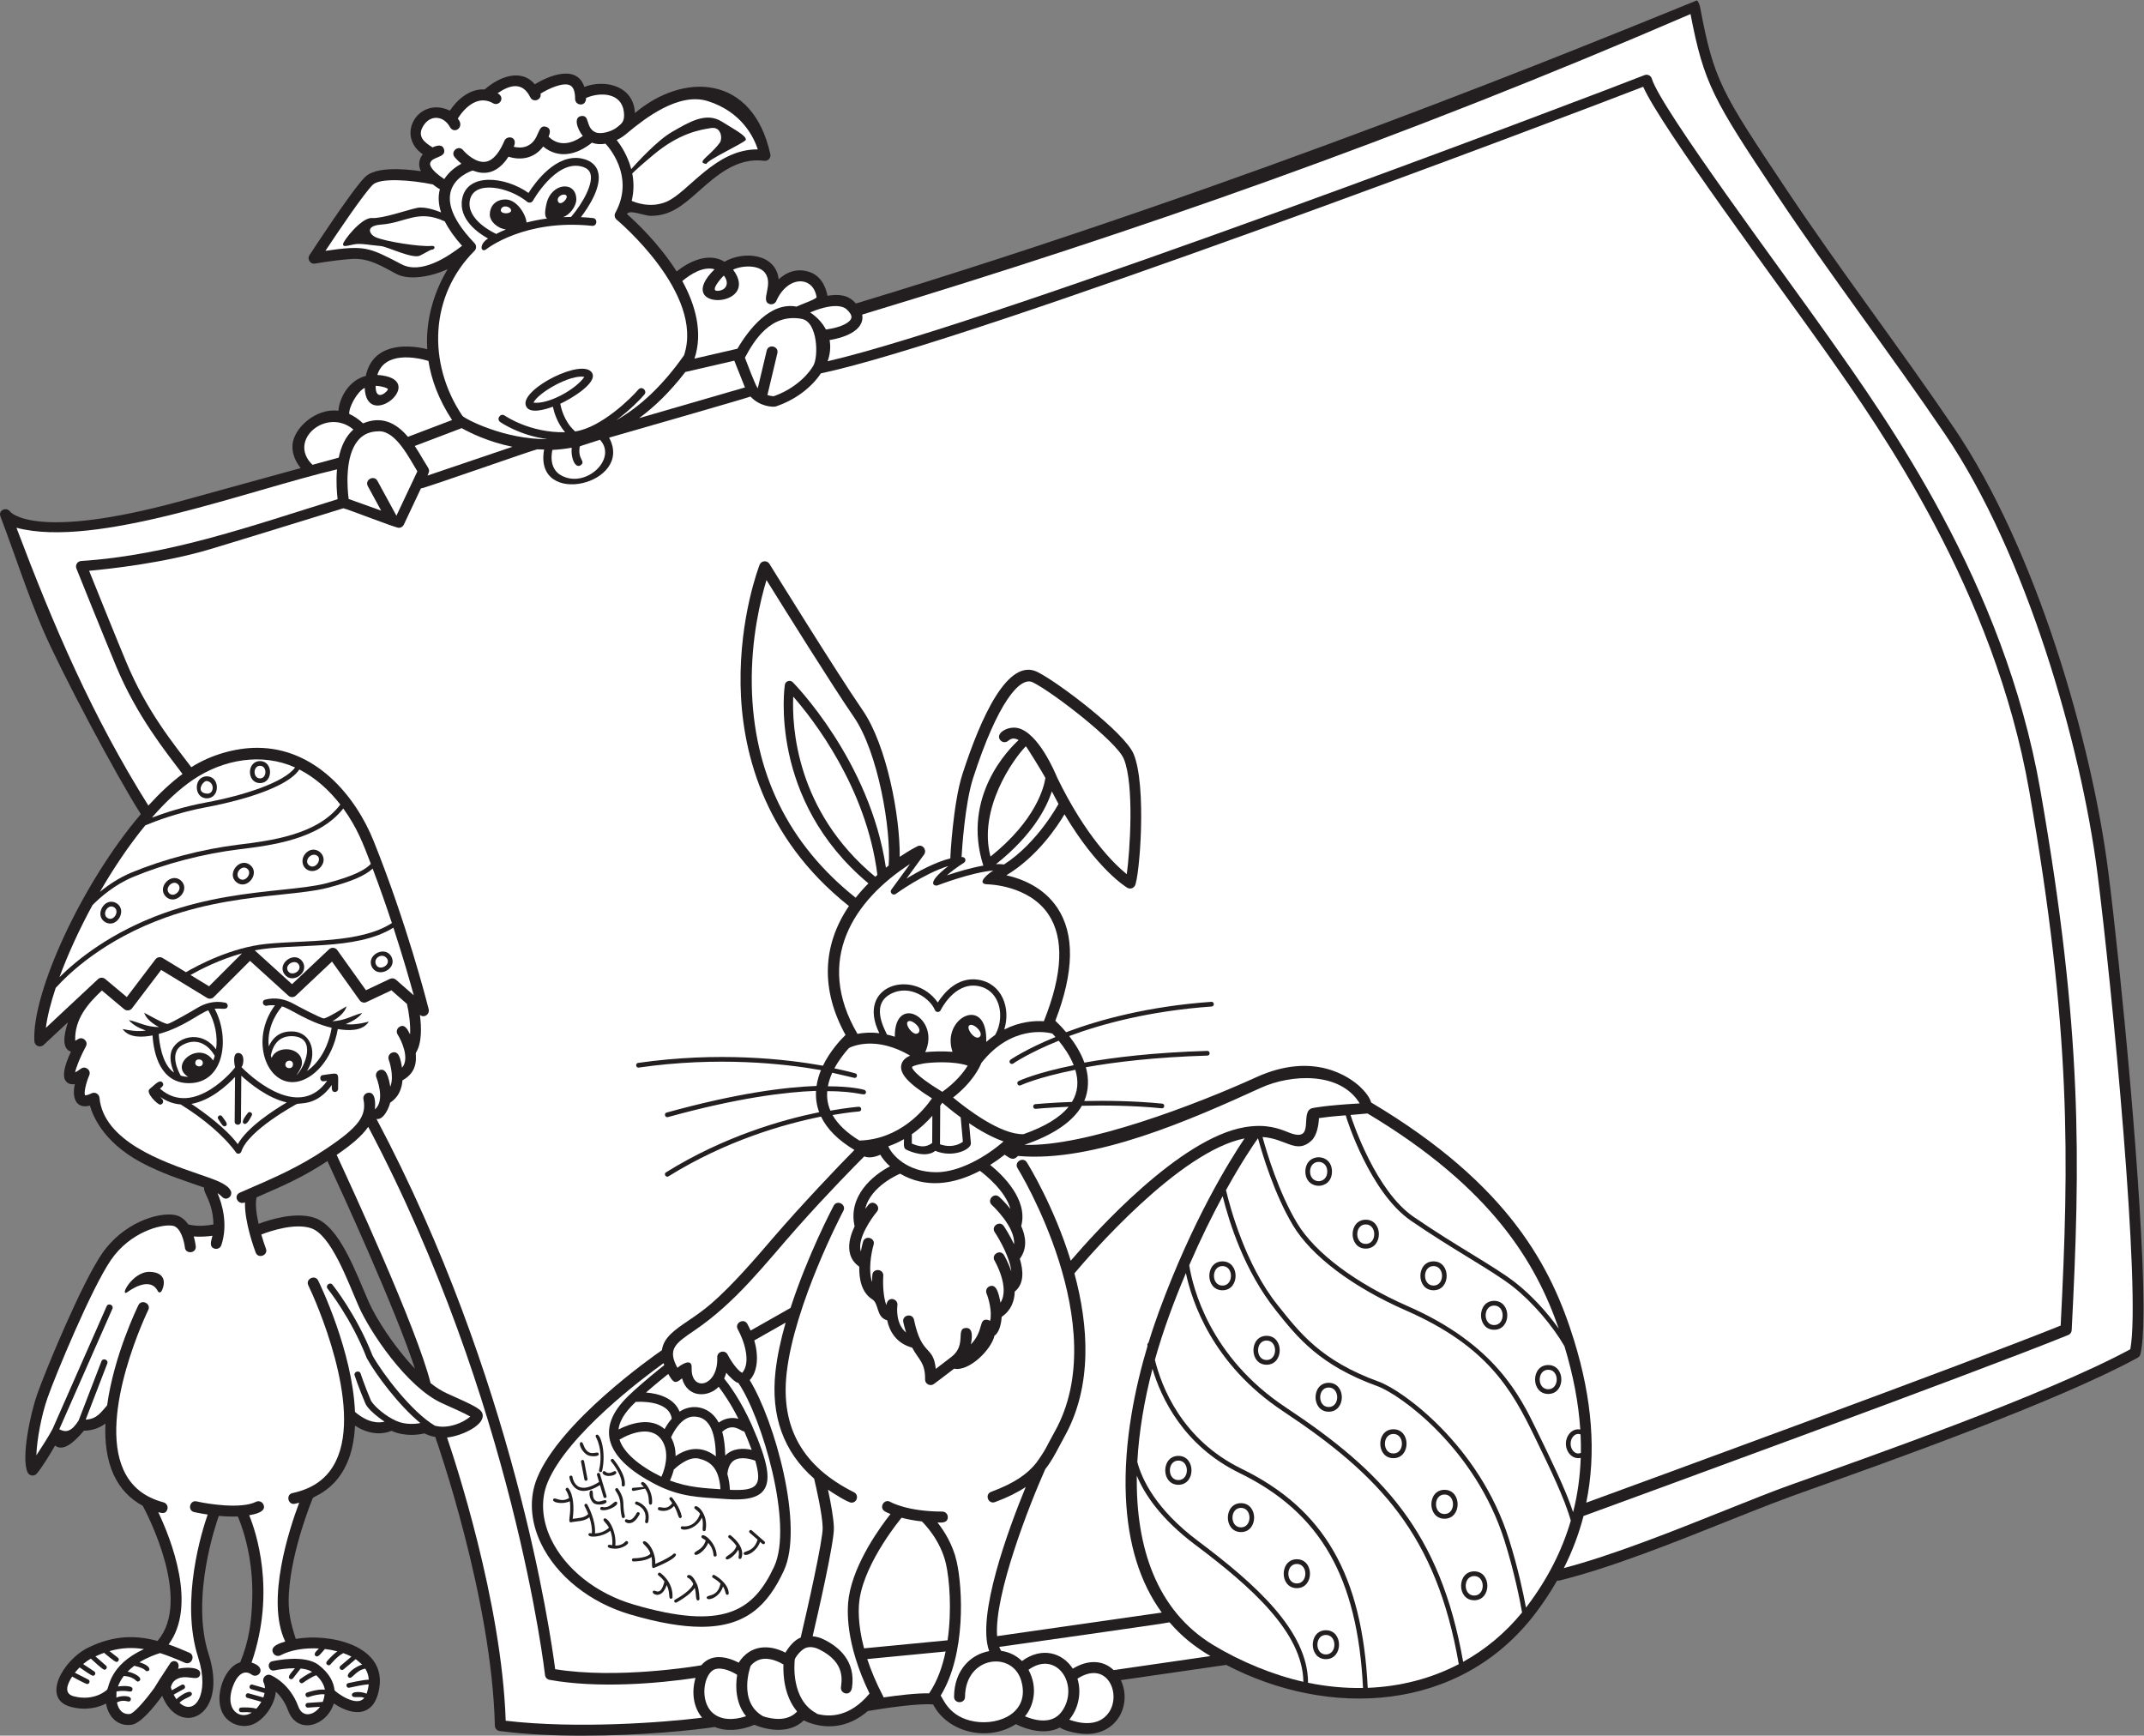 <?xml version="1.0" encoding="UTF-8" standalone="no"?>
<svg
   xmlns:dc="http://purl.org/dc/elements/1.1/"
   xmlns:cc="http://creativecommons.org/ns#"
   xmlns:rdf="http://www.w3.org/1999/02/22-rdf-syntax-ns#"
   xmlns:svg="http://www.w3.org/2000/svg"
   xmlns="http://www.w3.org/2000/svg"
   viewBox="0 0 912.587 738.693"
   height="738.693"
   width="912.587"
   xml:space="preserve"
   id="svg2"
   version="1.1"><rect x="0" y="0" width="912.587" height="738.693" fill="#808080" stroke="none"/><defs
     id="defs6" /><g
     transform="matrix(1.333,0,0,-1.333,0,738.693)"
     id="g10"><g
       transform="scale(0.1)"
       id="g12"><path
         id="path14"
         style="fill:#231f20;fill-opacity:1;fill-rule:evenodd;stroke:none"
         d="m 819.219,1718.79 c 95.508,41.47 147.695,64.4 226.341,115.75 40.79,-87.91 216.39,-469.65 279.38,-662.74 -65.71,68.79 -124.37,160.55 -147.2,212.4 -41.81,95.08 -93.72,243.87 -174.7,269.63 -60.399,19.2 -140.876,-5.88 -177.395,-19.63 -6.973,31.06 -11.157,63.23 -6.426,84.59 v 0 z M 6731.74,2761.05 c -52.31,408.75 -228.67,1025.66 -492.25,1414.27 -174.55,257.35 -364.2,504.77 -536.5,763.21 -206.45,309.69 -230.35,345.64 -274.47,580.9 -1,5.36 -5.49,18.3 -10.34,20.77 -332.26,-134.63 -1427.29,-586.9 -2685.28,-967.72 -24.42,28.65 -54.96,30.39 -90.83,24.79 -0.23,2.84 -8.61,57.15 -53.04,74.32 -42.15,16.3 -77.13,1.4 -102.54,-21.63 -9.38,82.53 -111.72,91.23 -173.08,55.97 -51.18,31.55 -114.36,-0.01 -152.84,-31 -56.21,88.96 -130.66,158.61 -158.48,183.12 7.49,15.76 55.01,-5.67 75.74,-5.67 63.36,0 101.78,32.99 152.31,77.84 57.77,51.28 123.24,109.34 210.29,97.92 11.52,-1.54 21.39,8.66 19.57,20.11 -56.19,257.26 -277.93,263.14 -432.59,132.41 -3.8,86.29 -93.93,108.73 -161.55,83.6 -25.42,75.61 -120.64,31.45 -158.11,8.24 -45.16,52.84 -115.76,22.4 -160.05,-16.44 -50.52,3.11 -91.33,-37.02 -111.06,-67.74 -99.73,47.58 -175.17,-78.78 -86.54,-139.37 -12.78,-15.16 -15.2,-35.29 -6.15,-53.97 -57.86,8.36 -145.51,14.32 -178.6,-18.77 -42.48,-42.48 -171.815,-241.07 -177.287,-249.51 -8.223,-12.64 3.093,-29.52 17.887,-26.74 0.53,0.1 53.14,9.89 114.83,14.75 58.15,4.61 102.14,-25.44 145.52,-48.07 42.43,-22.11 115.77,-6.56 162.7,15.39 -35.3,-60.14 -71.34,-149.22 -64.84,-255.35 -72.4,17.97 -175.21,15.4 -196.12,-85.3 -53.18,-13.61 -83.74,-67.78 -87.53,-111.22 -70.43,9.54 -142.197,-54.1 -146.483,-108.28 -2.468,-31.31 12.168,-57.41 26.036,-74.74 C 869.309,4022.01 733.672,3984.55 579.77,3942.37 107.578,3812.96 33.102,3907.39 32.816,3907.68 21.566,3922.63 0.043,3915.21 0,3899.67 c -0.012,-2.21 0.422,-4.6 1.387,-7.11 C 47.457,3772.33 86.461,3648.15 137.656,3530.03 197.773,3391.35 373.184,3061.5 449.703,2942.27 261.133,2721.2 100.902,2370.88 109.746,2217 c 0.856,-14.69 18.84,-21.7 29.426,-11.78 l 77.43,72.32 c -12.778,-40.88 -19.965,-84.35 9.918,-93.67 -35.997,-77.19 -18.727,-92.32 -12.575,-97.73 7.285,-6.37 16.09,-7.4 24.996,-5.73 -8.925,-39.6 0.594,-80.97 48.293,-68.73 11.395,-40.7 51.118,-128.92 187.532,-193.73 69.902,-33.18 117.879,-46.81 177.265,-68.14 -4.261,-16.76 28.246,-44.71 29.496,-117.6 -14.464,-2.83 -49.601,-8.05 -80.41,0.1 -10.137,14.9 -24.301,27.21 -44.344,30.47 -52.882,8.55 -162.847,-24.79 -230.953,-123.6 C 260.723,1444.73 145.156,1165.41 118.715,1090.04 96.894,1027.86 67.098,887.449 88.008,840.84 93.172,829.301 108.852,827 117.148,836.469 c 17.149,19.613 42.067,61 58.637,89.801 24.102,-18.141 54.231,2.601 92.278,47.539 14.835,0 42.214,2.992 68.617,22.621 -2.52,-57.93 4.047,-114.321 25.816,-162.301 20.024,-44.129 51.473,-77.52 93.434,-100.238 16.703,-31.211 156.371,-301.969 48.402,-429.61 -0.519,-0.582 -0.891,-1.25 -1.305,-1.871 -68.062,18.36 -138.172,19.309 -221.297,-21.168 -80.281,-39.133 -151.882,-164.07 -55.089,-189.344 49.726,-12.969 88.105,-1.496 111.882,10.704 7.43,-43.204 37.895,-73.832 81.594,-67.75 28.457,3.918 69.696,53.707 97.848,92.418 53.808,-134.391 213.465,-69.45 148.09,133.57 -58.774,182.539 26.449,423.68 32.699,440.879 19.226,-1.77 40.527,-2.707 60.508,-1.867 5.765,-12.762 51.265,-118.692 46.121,-265.672 -2.535,-72.59 -10.32,-132.11 -38.34,-200 -55.93,-15.578 -92.781,-131.168 -42.859,-180.559 20.898,-20.691 53.136,-28.32 80.625,-18.48 37.007,13.238 72.179,61.738 75.961,105.371 13.507,-12.5 28.695,-31.563 38.855,-59.352 28.988,-79.219 122.515,-52.129 146.415,21.68 63.72,-43.031 132.38,-43.168 145.69,53.629 18.32,133.222 -160.73,171.293 -267.261,152.461 -15.781,49 -25.684,87.289 -21.989,146.582 8.825,141.347 75.442,300.98 76.368,303.168 3.372,7.98 126.162,37.379 134.672,231.32 54.5,-35.441 98.09,-24.531 116.57,-16.68 43.4,-19.601 87.82,-12.379 105.33,-8.218 11.34,-5.84 23.1,-9.391 34.95,-11.461 0.14,-1.332 0.39,-2.68 0.86,-4.012 1.8,-5.039 179.19,-508.899 189,-917.887 0.21,-8.652 6.7,-15.84 15.27,-16.934 C 1679.54,4.012 1771.29,0 1860.23,0 c 184.23,0 356.23,17.289 422.21,27.781 34.92,-14.633 79.16,-12.461 126.74,6.949 42.99,-18.16 112.44,-29.512 157.3,13.91 32.44,-15.512 118.56,-44.422 204.58,30.059 48.1,8.359 162.86,25.582 208.53,20.93 47.26,-90.738 176.2,-119.66 264.2,-62.789 34.6,-17.789 94.65,-35.309 140.35,-10.738 16.65,-11.371 56.09,-20.59 86.06,-20.59 99.73,0 144.28,96.758 108.82,171.82 l 336.37,48.688 c 325.31,-169.918 745.59,-155.25 988.79,166.429 25.33,33.492 47.87,67.731 67.81,102.61 l 6.53,0.121 c 162.22,39.379 373.86,124.14 543.92,192.23 107.76,43.16 166.35,65.949 259.83,99.18 235.78,83.808 787.93,280.07 1043.86,420.23 4.3,2.36 7.42,6.41 8.6,11.19 6.31,25.74 9.29,71.98 9.66,133.09 v 24.53 c -1.52,341.91 -73.18,1077.23 -112.65,1385.42 v 0 0" /><path
         id="path16"
         style="fill:#ffffff;fill-opacity:1;fill-rule:evenodd;stroke:none"
         d="m 4876.25,413.559 c -1.17,-1.559 -2.42,-3.008 -3.61,-4.547 -7.91,42.648 -25.24,126.109 -54.44,218.75 -94.39,299.449 -340.43,475.248 -414.59,502.128 -186.29,67.54 -253.36,156.5 -324.65,245.84 -101.67,127.18 -150.76,309.37 -164.18,366.03 48.64,87.89 86.88,144.2 102.16,165.8 13.35,-49 52.1,-178.96 111.86,-278.43 58.8,-97.88 190.34,-196.92 360.91,-271.74 260.93,-114.48 337.58,-252.62 411.34,-404.511 48.93,-100.809 95.51,-196.859 114.73,-266.367 -28.08,-96.192 -74.51,-186.953 -139.53,-272.953 v 0 z M 3786.76,1477.06 c 18.49,-88.87 84.04,-291.25 310.15,-441.14 308.13,-204.272 489.71,-394.74 561.22,-807.611 -88.44,-46.118 -187.15,-71.59 -290.75,-75.59 -17.89,360.883 -139.26,570.941 -403.01,699.511 -191.78,93.5 -256.02,263.93 -276.62,347.72 26.4,94.57 60.88,186.68 99.01,277.11 v 0 z M 4161.91,172.059 c -95.36,21.281 -199.49,63.961 -287.63,117.242 -182.35,110.258 -247.88,314.398 -244.21,540.758 23.93,-58 75.49,-137.317 186.48,-220.539 179,-134.258 342.92,-279.711 345.36,-437.461 z m 204.75,1814.451 c 399.1,-238.67 538.32,-478.36 610.68,-686.95 -37.87,53.12 -87.91,107.42 -138.32,146.85 -34.25,26.78 -83.3,56.86 -140.07,91.68 -55.28,33.89 -117.93,72.31 -185.3,118.59 -120.25,82.58 -192.9,299.14 -201.25,325.06 l 54.26,4.77 v 0" /><path
         id="path18"
         style="fill:#ffffff;fill-opacity:1;fill-rule:evenodd;stroke:none"
         d="m 2837.62,2778.11 c -2.88,-2.23 -5.81,-4.52 -8.76,-6.88 -50.57,342.25 -294.82,589.62 -297.36,592.16 -8.64,8.65 -23.49,3.81 -25.41,-8.25 -0.58,-3.68 -54.02,-366.17 266.9,-633.94 -13.93,-14.09 -27.69,-29.36 -40.74,-45.88 -215.29,171.39 -326.9,399.38 -331.69,677.65 -2.62,152.01 29.17,278.4 46.94,336.64 55.05,-88.56 211.04,-338.56 279.14,-437.38 77.39,-112.27 119.57,-359.94 110.98,-474.12 v 0 z m 240.46,8.94 c 7.6,4.82 6.39,19.17 -7.66,18.27 1.48,25.82 10.81,171.56 36.81,251.93 78.31,242.03 149.96,325.81 190.62,305.88 63.38,-31.12 267.17,-188.62 290.41,-243.91 34.26,-81.49 19.71,-296.83 9.68,-368.73 -39.53,31.99 -130.83,120.05 -222.55,309.15 -6.86,16.88 -59.5,141.32 -124.37,157.24 -33.09,8.12 -74.82,-17.36 -56.64,-38.74 6.26,-7.34 17.3,-8.24 24.66,-1.97 11.73,9.96 21.72,9.09 33.62,2.51 -26.79,-24.15 -183.79,-177.86 -112.75,-400.77 -41.06,-7.14 -85.73,-20.78 -116.41,-31.19 12.19,10.9 29.74,24.58 54.57,40.33 h 0.01 z m -88.12,-988.08 c -93.89,0 -142.36,56.15 -153.5,82.69 18.13,6.37 34.86,14.16 50.17,22.91 0.01,-14.98 -2.76,-28.59 6.9,-33.41 14.94,-7.48 64.65,-26.98 93.06,-3.93 55.73,-23.53 115.4,4.32 113.59,24.4 l -5.74,63.69 c 33.37,-22.44 72.2,-44.81 110.02,-58.05 -56.22,-49.55 -142.23,-98.3 -214.51,-98.3 h 0.01 z m 234.96,348.89 c 2.38,-3.42 7.05,-4.22 10.43,-1.84 1.02,0.72 50.12,34.36 145.22,72.77 17.39,-21.11 36.17,-48.36 47.91,-78.2 -119.2,-23.96 -171.99,-48.71 -175.79,-50.53 -8.99,-4.35 -2.28,-17.79 6.52,-13.53 0.92,0.45 53.84,25.27 174.4,49.43 10.85,-35.94 9.1,-70 -10.64,-102.54 -69.82,-2.58 -116.16,-7.03 -117.13,-7.13 -9.83,-0.99 -8.34,-16.03 1.48,-14.92 0.91,0.1 42,4.04 104.93,6.62 -27.68,-34.29 -75.87,-63.57 -144.06,-87.54 -73.77,-2.24 -183.64,82.8 -224.86,117.04 63.36,49.49 85.34,97.65 90.37,110.5 96.28,121.78 209.13,98.3 226.5,93.77 3.19,-3.36 6.59,-7.01 10.15,-11.03 -93.95,-38.38 -142.58,-71.7 -143.59,-72.42 -3.4,-2.37 -4.22,-7.06 -1.85,-10.45 h 0.01 z m -482.85,-139.89 c -1.01,-0.07 -34.89,-2.54 -90.47,-12.4 -8.71,20.37 -11.85,40.39 -10.1,62.15 104.55,0.14 119.18,-18.69 123.38,-5.37 1.25,3.94 -0.93,8.16 -4.88,9.41 -3.07,0.98 -38.14,11.39 -116.39,11.53 2.81,15.03 7.73,29.59 13.93,43.28 l 71.46,-16.6 c 8.56,0 10.38,12.24 2.15,14.7 -0.83,0.24 -24.56,7.17 -66.76,15.8 14.26,26.78 32.36,49.48 46.57,65.18 13.79,6.93 87.98,38.42 195.37,-24.47 -13.95,-5.96 -25.29,-15.12 -28.29,-29.67 -5.85,-28.38 22.7,-59.73 97.9,-106.66 -24.98,-36.45 -102.38,-131.17 -231.66,-134.77 -40.39,24.69 -69.11,51.94 -85.81,81.49 52.09,9.08 83.61,11.36 84.58,11.44 9.8,0.65 8.97,15.43 -0.99,14.96 h 0.01 z m -4.23,233.03 c -138.25,236.39 -11.19,426.35 168.19,542.16 l -59.71,-81.77 c -6.73,-9.2 4.84,-20.6 13.97,-13.96 1.07,0.76 89.63,65 167.93,89.19 -77.06,-59.88 -41,-64.35 -35.2,-62.1 1.3,0.5 108.68,42.01 179.24,47.74 -12.74,-6.36 -60.64,-43.8 -16.96,-44.25 1.3,-0.02 130.15,-2.58 192.51,-95.86 50.54,-75.6 45.81,-189.88 -14.11,-339.63 -0.19,-0.48 -0.19,-1.01 -0.35,-1.54 -31,2.03 -77.05,-1.21 -126.61,-26.42 21.31,67.93 -6.88,146.87 -82.44,158.94 -67.88,10.84 -111.87,-44.24 -129.73,-72.69 -77.54,109.98 -262.83,56.36 -186.71,-98.05 -27.71,3.42 -51.32,1.56 -69.92,-2.03 -0.05,0.09 -0.05,0.17 -0.11,0.27 h 0.01 z m 213.92,-94.51 c 24.44,3.32 90.83,8.28 138.28,-7.13 -12.49,-20.49 -36.9,-52.15 -81.02,-83.73 -96.6,58.24 -96.73,78.11 -96.8,78.52 0.78,6.03 39.46,12.26 39.54,12.34 v 0 z M 3354.91,51.68 c -28.81,-8.551 -61.64,1.57 -81.98,10.199 26.85,31.312 42.86,90.082 11.26,148.48 84.79,61.422 155.29,-36.367 115.87,-117.168 -10.79,-22.133 -25.56,-35.699 -45.16,-41.512 h 0.01 z M 2276.05,72.391 c -43.65,38.14 -29,126.929 6.57,139.55 23.73,8.379 57.56,-8.75 71.21,-17.64 -6.52,-41.11 -3.48,-93.321 28.56,-132.172 -43.78,-14.609 -81.85,-11.188 -106.34,10.262 v 0 z m 161.03,-10.609 c -81.94,45.508 -41.26,159.059 -39.88,161.66 9.01,10.372 19.4,17.149 31.1,20.161 29.84,7.668 61.97,-9.36 73.32,-16.27 -1.26,-34.57 2.56,-101.273 43.67,-150.223 -31.25,-33.508 -80.82,-24.18 -108.22,-15.328 h 0.01 z m 674.78,-16.52 c -82.91,13.809 -100.88,75.429 -108.18,82.64 81.45,133.078 70.11,344.227 51.12,428.137 -12.41,54.801 -40.15,97.973 -61.34,124.731 10.9,-0.258 33.02,-3.211 33.02,17.222 0,9.688 -7.85,17.52 -17.5,17.52 -112.08,0 -164.78,30.179 -165.71,30.73 -20,11.77 -37.63,-18.051 -18.09,-29.972 0.72,-0.45 6.73,-4 18.2,-8.668 -27.95,-35.211 -115.31,-152.563 -132.95,-264.372 -6.32,-40.199 -11.57,-148.167 66.15,-308.71 -62.81,-75.551 -127.62,-75.528 -166.94,-65.098 -1.03,0.938 -2.12,1.777 -3.39,2.457 -81.02,43.633 -69.81,159.101 -68.32,171.82 3.14,9.449 21.28,32.262 36.38,37.11 16.01,5.132 32.4,-0.918 40.76,-5 88.13,-42.969 71.41,-103.598 70.2,-122.5 -1.29,-19.848 30.94,-29.477 35.29,0.332 12.46,84.589 -42.16,130.25 -90.17,153.629 -11.74,5.742 -23.81,9.082 -35.58,10.101 14.01,59.719 68.96,297.559 67.92,346.008 -0.69,31.551 -10.65,83.812 -18.82,121.902 10.16,-6.961 62.98,-41.312 75.13,-41.312 18.32,0 24.32,24.922 7.85,33.16 -163.89,81.941 -234.25,206.18 -215.11,379.811 24.35,220.66 179.58,515.74 181.15,518.69 10.8,20.35 -20.14,36.76 -30.93,16.39 -4.62,-8.75 -83.48,-158.68 -137.71,-326.31 l -127.44,-72.25 c -3.1,6.84 -6.46,13.85 -10.44,21.1 -10.98,20.01 -41.66,3.24 -30.7,-16.82 19.86,-36.17 43.24,-103.58 14.72,-139.06 -8.82,1.75 -30.81,26.75 -47.18,58.22 -8.51,16.37 -33.79,9.57 -33.01,-8.85 4,-94.39 -84.93,-113.05 -81.69,-33.32 1.44,33.22 -34.69,9.04 -45.49,-0.29 -32.61,60.23 -6.52,77.95 54.67,119.49 134.22,91.11 225.29,212.7 329.43,329.96 94.64,106.52 183.13,196.15 212.54,225.55 15.69,-6.49 36.32,-1.53 51.18,5.41 7.23,-12.38 17.66,-25.14 31.07,-37.13 -56.42,-28.98 -134.71,-96.21 -113.04,-191.25 -0.4,-3.67 -47.39,-85.27 14.84,-129.12 -0.84,-39.18 7.2,-82.5 41.38,-104.1 22.75,-14.51 11.6,-56.96 47.79,-67.09 7.58,-35.98 29.56,-73.69 79.76,-87.27 22.07,-40.9 42.02,-47.64 41.3,-102.13 0,-14.33 16.93,-22.26 27.93,-14.04 0.43,0.29 35.77,26.58 64.7,49 47.8,-9.88 118.92,60.69 128.95,105.43 16.45,10.78 22.03,42.15 22.9,59.98 30.51,21.06 41.08,50.71 41.71,80.71 31.21,25.06 27.42,67.71 16.25,104.65 24.58,33.22 19.58,71.03 4.41,104.64 23.17,84.85 -61.01,164.42 -98.99,195.18 16.95,10.66 32.52,21.76 46.22,32.58 16.24,-10.65 26.71,-20.96 42.62,-3.97 243.41,-22.07 556.48,117.76 775.69,217.64 93.95,42.81 252.35,53.46 315.37,-49.92 -114.98,-6.57 -149.99,-14.81 -151.47,-15.18 -42.85,-10.35 13.4,-113.24 -74.95,-77.65 -30.05,12.1 -71.17,28.67 -140.52,16.95 -207.78,-35.12 -477.52,-334.79 -555.76,-426.33 -53.23,172.75 -133.56,303.48 -140.15,314.04 -12.08,19.38 -41.78,0.86 -29.69,-18.53 3.11,-4.98 308.85,-502.5 118.49,-841.62 -23.87,-42.519 -27.6,-57.05 -59.55,-100.429 -27.22,-33.5 -67.1,-63.282 -143.13,-91.309 -21.75,-8.012 -9.42,-40.801 12.11,-32.812 41.17,15.152 72.92,31.32 98.2,48.261 -55.69,-135.629 -157.67,-411.511 -116.65,-524.101 -56.01,-9.688 -111.46,-57.7 -112.19,-145.532 -0.19,-23.085 34.81,-23.378 35,-0.289 1.06,130.563 151.45,147.911 179.44,51.5 C 3290.21,74.731 3192.34,31.82 3111.86,45.262 v 0 z m 428.95,28.918 c -34.25,-49.758 -99.06,-33.16 -126.53,-23.121 31.51,37.754 39.2,89.531 26.18,131 94.6,60.972 141.11,-48.68 100.35,-107.879 v 0 z M 3206.05,2781.58 c -7.69,1.08 -16.32,1.35 -25.56,1 116.85,92.99 161.3,180.1 178.16,232.28 7.12,-13.9 14.22,-27.27 21.28,-40.04 -0.63,-0.68 -65.82,-123.42 -173.88,-193.24 v 0 0" /><path
         id="path20"
         style="fill:#ffffff;fill-opacity:1;fill-rule:evenodd;stroke:none"
         d="m 2794.86,2742.21 c -254.25,210.46 -266.23,482.15 -261.91,575.26 62.28,-71.12 233.71,-289.28 268.69,-569.09 -2.25,-2.03 -4.51,-4.1 -6.78,-6.17 v 0 z m 480.72,416.69 c 1.35,1.1 58.85,-92.73 62.56,-101.12 -4.34,-28.69 -29.9,-134.74 -175.4,-251.02 -39.91,152.93 72.98,311.48 112.84,352.14 v 0 0" /><path
         id="path22"
         style="fill:#ffffff;fill-opacity:1;fill-rule:evenodd;stroke:none"
         d="m 2376.68,971.25 c 8.03,-18.508 16.38,-38.691 23.66,-58.73 -26.63,5.882 -61.07,6 -84.52,-18.161 -0.62,29.692 -3.75,55.043 -9.64,76 35.54,31.401 58.94,0.891 70.5,0.891 v 0 0" /><path
         id="path24"
         style="fill:#ffffff;fill-opacity:1;fill-rule:evenodd;stroke:none"
         d="m 2285.9,891.742 c -41.86,32.848 -86.71,29.61 -128.7,0.977 0.06,21.09 -3.78,40.332 -14.45,59.773 5.25,11.848 31.35,65.738 71.86,66.358 56.74,0.98 70.2,-61.58 71.29,-127.108 v 0 0" /><path
         id="path26"
         style="fill:#ffffff;fill-opacity:1;fill-rule:evenodd;stroke:none"
         d="m 2151.71,849.891 c 0.46,0.371 1,0.539 1.42,0.949 0.42,0.449 42.86,42.601 78.48,33.769 33.23,-8.238 64.32,-26.148 68.94,-97.828 -49.02,3.438 -102.56,5.41 -161.23,27.828 4.54,9.852 9.04,21.883 12.39,35.282 v 0 0" /><path
         id="path28"
         style="fill:#ffffff;fill-opacity:1;fill-rule:evenodd;stroke:none"
         d="m 2118.01,935.359 c 18.55,-36.468 5.6,-83.457 -6.19,-108.75 -72.5,35.641 -120.87,77.93 -133.6,118.75 37.74,22.36 109.75,49.082 139.79,-10 v 0 0" /><path
         id="path30"
         style="fill:#ffffff;fill-opacity:1;fill-rule:evenodd;stroke:none"
         d="m 2033.95,1065.71 c 1.03,0.1 102.29,7.48 111.06,-53.5 -10.01,-11.58 -17.58,-23.749 -22.78,-33.401 -43.94,39.401 -109.01,18.402 -147.15,-1.047 4.26,36.288 32.59,66.678 55.12,88.198 l 3.75,-0.25 v 0" /><path
         id="path32"
         style="fill:#ffffff;fill-opacity:1;fill-rule:evenodd;stroke:none"
         d="m 2330.71,784.91 c -0.98,18.832 -3.66,35.52 -8.1,50.211 2.31,21.879 9.71,36.84 22.16,44.32 21.1,12.688 54.7,3.457 66.96,-1.543 23.09,-80.668 5.62,-96.839 -81.02,-92.988 v 0 0" /><path
         id="path34"
         style="fill:#ffffff;fill-opacity:1;fill-rule:evenodd;stroke:none"
         d="m 2878.89,695.879 c 17.27,-4.609 38.77,-8.977 64.83,-11.867 7.96,-7.703 59.82,-60.121 76.94,-135.703 10.88,-48.047 19.26,-146.657 5.13,-243.77 l -266.74,-25.687 c -21.28,79.668 -17.99,133.828 -14.03,158.929 19.11,121.328 133.4,257.481 133.87,258.098 v 0 z m 2147.26,566.531 c -70.23,226.89 -202.3,494.33 -647.67,759.12 -5.06,17.22 -20.45,36.33 -36.45,51.09 -30.69,28.32 -145.34,114.1 -330.94,29.53 -191.86,-87.44 -546.96,-222.85 -740.07,-215.68 90.64,30.7 154.4,73.46 183.52,124.67 72.76,1.77 164.12,0.95 255,-8.05 9.53,-1.21 11.16,13.98 1.48,14.94 -88.24,8.71 -176.95,9.79 -248.86,8.26 14.77,34.28 15.03,73.07 5.15,107.91 93.46,16.74 220.92,32.05 388.21,37.19 9.76,0.29 9.03,15.26 -0.47,15 -169.87,-5.21 -298.46,-20.58 -392.44,-37.46 -11.66,32.29 -30.3,61.45 -48.51,84.86 106.1,39.34 258.39,80.3 455.05,94.28 9.64,0.68 8.63,15.53 -1.08,14.96 -200.93,-14.31 -356.25,-56.66 -463.82,-97.03 -13.64,16.27 -26.21,28.89 -34.37,36.58 60.19,155.84 62.26,277.27 6.09,361.02 -43.97,65.53 -113.17,92.42 -162.48,103.46 99.49,59.67 163.63,157.41 185.62,194.7 104.61,-176.13 196.1,-231.91 200.59,-234.59 8.15,-4.82 18.91,-2.28 23.93,6.06 15.09,25.13 38.86,319.6 -3.86,421.28 -28.9,68.69 -243.31,230.34 -307.28,261.75 -93.55,45.95 -179.58,-141.84 -239.33,-326.51 -29.53,-91.32 -39.08,-264.7 -38.49,-268.64 -49.27,-12.6 -102.87,-41.77 -140.04,-64.68 l 55.39,75.88 c 11.27,14 -3.36,35.99 -20.9,27.24 -2.75,-1.37 -25.1,-12.75 -56.17,-33.67 1.4,129.67 -41.58,356.69 -118.25,467.93 -82.56,119.78 -295.72,464.15 -297.86,467.62 -7.46,12.05 -26.06,10.31 -31.2,-2.84 -2.62,-6.75 -64.33,-167.56 -60.88,-383.2 3.2,-199.59 65.84,-484.16 346.01,-706.62 -84.95,-125.23 -90.63,-267.26 -10.89,-411.46 -16.9,-16.52 -49.86,-52.25 -72.07,-98.26 -120.02,21.48 -335.12,45.51 -590.26,8.92 -9.58,-1.36 -7.46,-16.29 2.13,-14.86 250.82,36 462.41,12.93 581.83,-8.16 -6.56,-15.92 -11.55,-32.88 -14.15,-50.57 -99.91,-3.52 -254.3,-22.91 -478.75,-84.94 -9.47,-2.62 -5.19,-16.94 3.99,-14.47 220.82,61.01 373.97,80.15 473.14,83.77 -1.37,-23.07 1.85,-46.33 10.01,-68.15 -118.29,-24.06 -304.42,-77.17 -489.11,-191.99 -8.4,-5.24 -0.08,-17.76 7.93,-12.76 184.51,114.73 370.4,167.21 487.13,190.71 19.1,-39.75 54.71,-75.41 106.59,-106.51 -47.74,-48 -171.77,-178.3 -259.58,-280.58 -57.47,-66.96 -129,-150.28 -196.58,-209.03 -26.27,-22.83 -52.08,-40.37 -74.84,-55.82 -42.13,-28.61 -78.68,-53.47 -83.61,-93.73 -33.93,-23.49 -324.38,-228.49 -398.23,-407.278 -26.43,-63.993 -22.26,-138.321 11.74,-209.34 50,-104.453 156.48,-189.371 284.82,-227.153 92.12,-27.109 166.35,-39.488 227.11,-39.468 144.85,0 213.04,70.328 263.69,178.851 65.84,141.09 -29.3,479.428 -108.92,608.768 23.48,24.28 30.47,72.54 14.62,126.74 l 100.14,56.77 c -15.09,-52.75 -26.89,-106.09 -32.43,-156.3 -15.65,-141.86 25.84,-256.349 123.4,-341.818 5.32,-22.293 26.4,-113.183 27.33,-156.312 0.88,-40.508 -49.9,-265.02 -69.53,-348.098 -0.21,-0.902 -0.29,-1.801 -0.36,-2.683 -21.51,-9.039 -36.78,-28.129 -49.13,-48.438 -51,26.598 -112.16,26.121 -149.18,-32.012 -20.45,10.743 -56.32,24.84 -88.44,13.61 -12.25,-4.328 -22.63,-11.699 -31.08,-22.008 -22.25,-3.77 -270.46,-44.352 -466.5,-12.441 -14.49,112.722 -131.67,930.23 -570.49,1756.8 23.01,-4.44 40.61,37.3 43.58,52.11 27.25,17.26 37.23,44.51 39.34,71.13 54.55,29.76 40.86,80 42.67,87.81 19.76,30.61 18.12,82.27 13.01,121.19 14.16,-11.74 33.19,2.95 27.46,20.16 -6.95,27.62 -69.55,271.72 -175.11,534.78 -57.77,143.96 -185.85,297.79 -372.104,297.79 -68.469,0 -147.547,-22.01 -210.27,-61.97 -55.777,74.13 -141.476,176.92 -208.222,336.89 -30.735,73.65 -94.621,232.06 -118.043,290.27 62.859,5.64 238.086,24.43 387.426,69.24 104.668,31.41 382.063,117.23 424.303,130.32 7.61,-0.17 165.44,-62.4 177.34,-62.4 6.6,0 12.86,3.75 15.82,10.04 l 54.54,115.61 c 10.91,0.21 359.34,123.27 371.46,124.98 7.23,-0.34 14.46,-0.68 22.01,-0.7 -34.38,-188.5 288.26,-110.79 207.49,37.98 49.87,14.48 436.99,125.17 451.52,131.21 29.84,-32.49 72.61,-34.38 81.02,-31.56 61.08,20.37 113.17,59.81 143.75,105.56 481.11,100.74 2377.5,818.49 2625.74,915.02 58.58,-131.45 429.18,-627.76 583.71,-846.77 174.2,-246.89 536.7,-760.63 649.05,-1401.88 134.16,-766.01 127.3,-1175.29 100.31,-1706.6 -301.88,-121.7 -1325.16,-496.05 -1514.88,-565.37 32.44,158.149 19.33,330.04 -39.01,518.5 v 0 z m -1324.85,93.3 c -10.19,-27.76 -21.91,-61.82 -33.77,-100.57 -6.62,-8.05 -2.76,-3.18 -3.46,-11.42 -38.36,-128.27 -76.79,-305.079 -69,-481.818 6.64,-150.39 45.18,-273.632 114.64,-368.812 l -525.79,-75.25 c -9.77,130.762 101.67,416.441 153.71,533 18.82,23.75 31.86,48.461 45.15,73.68 4.95,9.41 9.97,18.96 15.43,28.671 92.24,164.309 77.06,358.749 32.53,522.829 46.34,55.27 333.97,389.63 543.31,430.96 -48.15,-71.49 -166.4,-261.92 -272.75,-551.27 v 0 z M 2294.86,1113.93 c 13.84,-18.18 38.5,-53.38 62.98,-102.09 -18.02,4.67 -40.54,3.71 -62.98,-12.211 -25.9,49.751 -82.04,63.321 -124.94,34.911 -16.58,42.87 -66.4,58.1 -107.19,61.05 28.93,25.37 58.34,49.16 71.19,59.43 16.26,-29.64 22.73,-32.42 43.87,-14.12 17.89,-64.76 85.4,-60.45 117.07,-26.97 v 0 0" /><path
         id="path36"
         style="fill:#ffffff;fill-opacity:1;fill-rule:evenodd;stroke:none"
         d="m 1472.7,4174.14 c 0.45,0.18 0.84,0.43 1.28,0.64 27.35,-15.44 85.41,-44.1 162.32,-59.62 l -271.29,-91.95 c 9.93,21.07 5.78,17.09 -13.56,50.43 -7.57,13.05 -16.61,28.51 -27.06,44.07 l 148.31,56.43 z M 2821.52,122.172 c -0.32,1.098 -0.74,2.148 -1.29,3.207 -22.9,43.902 -39.24,83.652 -50.97,119.273 l 250.26,24.118 c -10.08,-48.411 -26.54,-94.801 -51.97,-132.438 -0.24,-0.371 -0.38,-0.742 -0.6,-1.113 -40.41,0.781 -100.25,-6.469 -145.43,-13.047 v 0 z M 1614.79,47.699 c -12.81,380.84 -163.37,834.36 -187.36,904.36 43.22,3.921 117.95,37.203 113.93,71.691 -2.07,17.76 -17.8,26.02 -114.83,69.38 -16.89,7.56 -34.3,18.83 -51.71,32.62 -42.3,171.81 -259.01,640.91 -299.82,728.53 46.55,31.99 80.57,60.04 100.8,89.65 463.82,-877.15 563.57,-1741.641 564.54,-1750.348 0.85,-7.703 6.65,-13.93 14.27,-15.293 154.78,-28.027 347.51,-11.629 466.25,6.191 -13.9,-48.191 -5.77,-95.3 21.01,-127.031 -122.39,-15.43 -400.41,-36.391 -627.08,-9.75 v 0 z M 52.523,3856.6 c 253.34,-67.3 736.868,118.91 1023.587,186.39 -3.5,-39.1 -0.47,-75.42 1.93,-95.18 -269.188,-83.31 -535.329,-178.78 -818.993,-197.35 -11.789,-0.78 -19.469,-13.03 -15.059,-23.99 0.879,-2.2 89.133,-221.78 127.082,-312.71 66.192,-158.62 158.207,-272.42 211.684,-343.31 -36.488,-27.11 -73.113,-61.43 -108.961,-100.82 C 294.984,3253.69 170.16,3545.26 52.523,3856.6 v 0 z M 6802.34,1233.72 C 6530.74,1087 5966.43,889.852 5711.84,798.641 5656.78,778.91 5585.21,750.242 5509.43,719.91 5348.5,655.469 5150.21,576.121 4993.65,535.141 c 27.13,53.711 47.97,109.121 62.8,166.289 112.14,40.961 1245.48,455 1547.87,577.87 6.29,2.54 10.54,8.52 10.89,15.29 27.58,539.2 35.49,950.59 -100.27,1725.59 -115.9,661.8 -489.16,1180.62 -675.58,1445.38 -145.04,205.95 -536.29,729.48 -564.89,824.97 -2.93,9.8 -13.69,14.98 -23.18,11.24 -158.48,-62.65 -2074.49,-790.13 -2608.63,-913.59 7.74,21.7 10.57,44.89 6.37,67.69 39.07,6.22 113.11,27.27 104.15,81.4 873.24,264.31 1716.1,558.52 2644.91,959.43 42.89,-222.76 72.34,-272.44 275.76,-577.58 172.38,-258.51 362.09,-506.01 536.66,-763.45 260.37,-383.85 434.72,-994.31 486.52,-1399.06 47.01,-367.04 140.33,-1341.31 105.31,-1522.89 v 0 z M 3556.11,209.379 c -33.85,32.461 -82.01,34.062 -130.51,4.613 -32.83,50.778 -98.37,70.977 -162.36,24.367 -17.79,17.52 -40.76,28.95 -66.25,32.411 -2.42,3.75 -4.47,8.019 -6.24,12.691 51.41,7.359 537.06,75.668 543.76,78.48 38.87,-45.101 78.22,-76.562 130.64,-107.832 l -309.04,-44.73 z m -1367.75,4144.551 156.36,36.1 34,-85.39 -337.95,-98.04 c 49.4,36.2 99.17,84.28 147.59,147.33 v 0 0" /><path
         id="path38"
         style="fill:#ffffff;fill-opacity:1;fill-rule:evenodd;stroke:none"
         d="m 1143.2,4135.55 c 16.46,19.59 38.66,29.11 67.86,29.11 54.42,0 97.22,-88.92 121.61,-127.96 l -66.85,-141.7 -60.55,111.13 c -11.01,20.21 -41.75,3.49 -30.73,-16.75 l 42.57,-78.13 -103.84,37.18 c -4.16,32.36 -13.37,135.61 29.93,187.12 v 0 z m 1453.11,237.13 c -25.1,-40.67 -71.75,-77.36 -126.12,-96.23 -3.73,0.27 -11.19,1.16 -19.71,3.99 l 31.78,133.62 c 5.32,22.4 -28.72,30.53 -34.06,8.09 l -28.63,-120.43 c -8.51,11.24 -35.04,82.95 -40.96,97.83 29.73,55.5 82.77,142.48 181.46,123.96 51.28,-9.62 54.4,-122.19 36.24,-150.83 v 0 0" /><path
         id="path40"
         style="fill:#ffffff;fill-opacity:1;fill-rule:evenodd;stroke:none"
         d="m 1763.93,4105.14 c 19.7,0.97 40.31,3.22 61.61,7.04 -3.36,-36.98 13.39,-68.74 29.75,-55.01 15.25,12.79 -11.48,16.96 -4.02,59.18 0.19,1.14 58.39,18.79 64.44,21.13 57.3,-60.41 -45.9,-157.48 -124.01,-113.59 -38.72,21.75 -30.69,68.79 -27.77,81.25 v 0 0" /><path
         id="path42"
         style="fill:#ffffff;fill-opacity:1;fill-rule:evenodd;stroke:none"
         d="m 1703.49,4255.98 c 14.35,31.59 117.17,90.75 162.5,82.41 -26.57,-39.28 -113.54,-88.21 -162.5,-82.41 v 0 0" /><path
         id="path44"
         style="fill:#ffffff;fill-opacity:1;fill-rule:evenodd;stroke:none"
         d="m 463.98,2906.43 c 33.5,14.05 106.465,41.71 196.766,58.35 43.176,7.95 246.856,48.89 295.145,119.97 51.499,-26.21 95.299,-66.12 130.759,-111.89 -72.86,-97.38 -224.603,-115.65 -326.509,-128.25 -114.414,-14.09 -238.446,-46.48 -340.293,-88.86 -40.493,-16.86 -74.403,-39.91 -100.907,-61.82 43.61,75.57 92.918,149.08 145.039,212.5 v 0 z M 177.895,2387.49 c 41.519,46.07 154.445,154.41 351.105,224.7 136.742,48.87 266.801,62.58 371.313,73.6 57.558,6.05 107.267,11.28 145.547,21.21 74.12,19.18 119.51,38.32 144.08,61.36 23.04,-60.97 43.58,-119.84 61.45,-173.9 C 1150.18,2529.24 980.051,2540.9 850.527,2527.95 738.57,2516.76 630.98,2459.3 593.746,2437.6 l -74.41,45.33 c -7.672,4.69 -17.633,2.8 -23.047,-4.33 l -91.394,-120.39 -68.926,57.71 c -6.77,5.67 -16.715,5.41 -23.192,-0.62 L 146.488,2259.97 c 4.313,35.33 15.196,78.92 31.407,127.52 v 0" /><path
         id="path46"
         style="fill:#ffffff;fill-opacity:1;fill-rule:evenodd;stroke:none"
         d="m 476.895,1480.92 c -56.094,0.14 -99.137,-86.19 -67.918,-63.34 0,0 70.418,54.16 95.836,0 2.914,-2.09 9.742,-8.57 16.246,15 9.355,33.89 -13.93,48.26 -44.164,48.34 v 0 z m 659.435,791.02 v 0 c -10.64,-1.39 -21.56,-1.25 -32.46,-0.14 19.18,8.01 40.23,18.52 52.67,35.74 -35.78,-9.53 -52.43,-23.98 -95.3,-26.58 18.34,10.65 39.07,26.6 45.62,47.7 -9.5,-4.75 -62.62,-38.81 -73.25,-38.58 -9.06,0.2 -85.11,40.35 -95.09,46.02 -27.875,15.78 -60,22.32 -91.883,13.87 -12.614,-3.36 -7.379,-21.74 5.254,-19.3 8.109,1.56 17.254,2.01 26.269,1.44 -82.008,-109.55 -27.16,-258.79 68.149,-244.55 52.789,7.84 114.641,68.19 132.371,168.46 32.3,-5.29 78.74,-7.97 99.05,23.71 -15.1,-3.75 -27.88,-6.37 -41.4,-7.79 v 0 z m -417.017,68.32 v 0 c -32.258,7.05 -63.997,-0.78 -91.215,-17.74 -9.743,-6.05 -84.039,-49.41 -93.078,-49.98 -10.684,-0.66 -64.739,30.94 -74.801,35.45 7.441,-20.8 28.797,-35.84 47.574,-45.72 -42.387,0.64 -60.41,14.57 -96.316,22.54 13.148,-16.66 34.617,-26.37 54.109,-33.48 -25.715,-3.81 -47.973,-0.56 -74.109,4.81 20.753,-29.57 64.558,-26.25 95.617,-20.43 3.722,-59.92 25.578,-152.44 116.297,-152.44 113.754,0 131.742,145.7 81.976,237.52 20.821,2.75 38.692,-5.49 41.563,7.55 1.179,5.4 -2.227,10.73 -7.617,11.92 v 0 z m 35.664,-480.08 c 5.375,-4.16 13.554,-1.72 15.621,4.81 21.429,67.79 174.058,150.23 175.597,151.03 11.688,6.19 63.435,-7.83 113.385,61.37 0.01,-8.09 -2.02,-22.29 10,-22.29 5.53,0 10,4.47 10,10 0,57.19 7.73,51.53 -48.59,44.05 -12.81,-1.72 -10.11,-21.53 2.64,-19.83 l 10.94,1.47 c -84.773,-120.08 -225.093,-4.95 -273.398,43.65 7.156,7.28 11.937,45.29 -10.774,45.23 -17.39,-0.06 -13.117,-33.02 -9.621,-45.35 0.653,-2.3 -130.949,-164.47 -240.035,-68.51 5.84,4.8 14.789,11.26 8.024,19.53 -9.157,11.17 -24.297,-7.05 -41.137,-20.86 -13.856,-11.39 25.453,-49.63 33.406,-49.63 8.164,0 13.106,10 7.625,16.46 l -6.75,7.97 c 20.238,-14.22 42.028,-22.13 65.063,-23.92 72.465,-44.98 138.398,-99.95 178.004,-155.18 v 0 z m 508.793,-854.53 c -0.22,0.12 -0.38,0.33 -0.62,0.45 -29.37,13.2 -64.17,41.07 -78.07,62.42 -21.57,50.64 -33.45,87.19 -33.57,87.58 -3.91,12.26 -23.09,6.09 -19.03,-6.17 0.12,-0.37 12.37,-38.09 34.53,-90.02 7.17,-16.84 38.98,-43.03 61.17,-57.27 -17.25,-4.609 -51.45,-5.82 -94.7,31.15 -7.67,192.58 -111.72,407.54 -117.54,419.42 -9.94,20.25 -41.374,4.86 -31.428,-15.41 22.518,-45.92 173.548,-384.71 88.278,-560.691 -26.42,-54.55 -71.81,-88.078 -138.763,-102.519 -22.382,-4.82 -14.285,-38.84 7.383,-34.192 4.719,0.993 9.356,2.102 13.903,3.321 -30.551,-80.938 -107.543,-312.328 -44.512,-443.028 -15.094,-4.882 -50.41,-14.511 -38.504,-36.761 4.543,-8.528 15.148,-11.758 23.68,-7.188 32.25,17.227 77.718,24.199 122.613,21.68 -4.64,-5.063 -19.504,-15.922 -11.36,-23.43 8.37,-7.722 18.75,9.309 30.22,21.77 13.65,-1.582 26.99,-4.121 39.77,-7.461 -17.97,-13.121 -32.83,-31.371 -33.67,-32.442 -6.16,-7.64 5.67,-16.859 11.68,-9.41 0.24,0.293 21.02,25.86 40.89,36.192 9.24,-3.239 17.94,-6.989 26.01,-11.211 l -35.07,-29.528 c -7.57,-6.39 2.41,-17.582 9.66,-11.472 l 39.16,32.949 20.66,-17.32 c -22.44,-6.758 -54.91,-31 -43.7,-40.59 11.18,-9.571 21.18,22.051 53.61,27.582 6.64,-10.711 10.32,-22.422 11.12,-35.082 -21.58,-1.129 -60.6,-10 -65.7,-11.168 -9.53,-2.231 -5.9,-16.781 3.38,-14.61 17.88,4.141 46.88,9.899 62.02,10.84 -1.08,-9.879 -3.09,-20.199 -6.86,-29.879 -15.8,7.137 -48.7,8.489 -46.77,-4.754 1.73,-11.859 23.92,-2.168 39.62,-8.437 -24.95,-32.73 -92.72,19.508 -95.12,24.078 -2.51,25.16 -15.58,53.852 -51.31,81.141 -43.642,33.34 -136.885,13.789 -147.365,11.461 -18.918,-4.219 -12.34,-33.481 6.527,-29.301 13.309,2.973 39.793,7.109 65.75,7.019 -9.09,-11.64 -25.59,-26.468 -16.629,-33.48 3.239,-2.52 7.969,-1.988 10.524,1.312 l 24.445,31.289 c 14.273,-1.429 27.215,-4.691 36.379,-10.781 -16.918,-7.679 -35.043,-20.75 -37.699,-22.679 -7.969,-5.86 1.211,-17.711 8.855,-12.129 7.793,5.699 28.5,19.55 42.143,24.039 15.49,-14.371 24.59,-29.758 27.58,-45.989 -22.86,2.52 -52.981,-7.89 -57.16,-9.402 -9.278,-3.359 -3.801,-17.277 5.09,-14.117 13.89,5.019 36.88,10.469 51.18,8.558 -1,-8.832 -3,-16.96 -5.93,-24.078 l -48.293,-3.273 c -9.692,-0.637 -8.622,-15.598 1,-14.957 l 38.543,2.598 c -19.67,-27.5 -55.719,-36.129 -69.274,0.922 -27.344,74.739 -85.715,99.18 -88.183,100.188 -14.43,5.883 -29,-9.488 -22.461,-23.57 2.793,-6.039 3.91,-12.246 4.156,-18.379 l -39.949,11.601 c -9.305,2.66 -13.465,-11.699 -4.172,-14.39 l 42.922,-12.481 c -1.039,-5.34 -2.5,-10.14 -3.996,-14.101 l -46.891,13.14 c -9.32,2.641 -13.363,-11.84 -4.055,-14.429 l 44.512,-12.461 c -4.524,-8.207 -10.043,-15.809 -16.074,-22.207 -13.582,4.508 -34.688,4.488 -48.442,3.828 -9.73,-0.469 -8.824,-15.609 0.719,-14.98 12.231,0.602 24.492,0.113 33.484,-1.02 -36.55,-24.531 -87.097,6.66 -61.464,80.859 12.703,36.742 35.382,58.953 61.281,40.063 20.711,-15.122 51.469,22.769 -0.606,38.57 79.032,229.277 13.145,420.058 -7.554,470.32 16.386,2.977 57.269,10.406 45.156,35 -4.262,8.649 -14.762,12.219 -23.438,7.938 -47.921,-23.649 -153.14,-7.051 -189.648,1.351 -21.98,5.078 -29.863,-29.039 -7.855,-34.101 1.96,-0.45 18.953,-4.301 43.183,-7.871 C 646.313,657.859 574.219,431.84 632.738,250.141 671.195,130.73 620.195,61.41 573.277,105 c 15.938,17.309 43.364,18.359 39.004,30.512 -4.879,13.597 -37.242,-7.321 -48.859,-19.16 -3.149,4.418 -6.117,9.238 -8.793,14.707 l 32.594,18.222 c 8.457,4.731 1.097,17.828 -7.328,13.11 l -31.094,-17.422 c -1.145,3.14 -2.258,6.344 -3.254,9.703 2.367,10.199 7.035,17.848 14.41,23.047 32.996,23.203 72.352,-8.906 78.981,17.051 6.468,25.371 -45.711,24.859 -70.442,18.789 8.965,23.121 -15.547,32.011 -24.98,17.66 L 510.191,180.402 492.496,152 C 460.27,107.539 426.875,71.312 415.332,69.519 c -22.148,-3.25 -36.934,11.77 -41.855,36.621 27.086,13.511 38.207,-4.399 43.543,7.007 6.921,14.762 -26.551,16.582 -45.457,8.571 l 0.453,19.57 c 37.519,6.082 46.515,-6.75 50.597,4.281 6.629,17.95 -39.758,12.332 -46.004,11.539 4.602,12.461 11.09,23.621 18.778,33.641 41.324,-3.187 38.066,-23.77 48.89,-16.488 14.078,9.48 -14.808,26.578 -36.976,30.179 6.777,6.93 14.054,13.2 21.578,18.809 41.668,-10.301 32.766,-17.348 40.656,-17.348 11.047,0 14.938,16.637 -24.269,28.438 26.711,16.469 53.175,25.59 66.007,29.43 25.625,-8.219 51.758,-18.918 79.465,-30.989 20.711,-8.968 34.684,23.078 13.973,32.11 -22.328,9.718 -44.301,18.75 -66.293,26.461 91.477,123.828 8.727,334.078 -33.07,422.25 11.422,-3.422 24.886,-6.473 29.281,9.859 2.504,9.32 -3.027,18.93 -12.359,21.449 -61.957,16.66 -103.793,50.559 -127.883,103.649 -81.426,179.371 77.433,507.401 79.051,510.701 9.945,20.26 -21.469,35.69 -31.418,15.41 -4.622,-9.41 -78.45,-161.99 -99.973,-320.1 -21.641,-24.66 -33.055,-43.18 -68.477,-45.6 l 68.989,179.18 c 4.644,12.05 -14.036,19.24 -18.657,7.19 l -72.668,-188.69 c -22.796,-36.591 -41.093,-39.439 -61.925,-28.33 l 169.543,384.61 c 5.195,11.8 -13.098,19.85 -18.301,8.07 L 168.121,979.852 c -12.676,-24.961 -39.883,-65.883 -52.062,-84.883 1.632,48.922 15.968,127.301 35.679,183.491 25.239,71.94 140.598,350.47 202.895,440.86 60.926,88.4 159.687,114.88 196.539,108.91 26.699,-4.34 37.473,-52.82 39.141,-69.46 2.222,-22.38 36.996,-19.06 34.828,3.42 -0.137,1.41 -1.567,14.98 -6.512,31.74 18.973,-1.78 44.199,-0.25 59.769,2.21 -2.64,-13.58 -12.886,-34.63 6.332,-41 8.942,-2.97 19.04,1.82 22.106,11.1 22.191,67.07 1.898,132.75 -12.09,165.85 13.031,-7.09 18.949,-24.1 34.918,-15.02 8.399,4.81 11.297,15.53 6.504,23.91 -12.191,21.33 -46.309,33.03 -102.828,52.4 -113.707,38.97 -302.461,104.69 -315.668,243.3 -1.086,12.02 -14.133,19.56 -25.043,14.3 -13.465,-6.5 -19.426,-6.6 -21.121,-6.37 -3.871,7.74 2.512,38.15 13.555,63.95 6.812,15.94 -12.333,31.25 -26.356,21.07 -8.508,-6.17 -14.602,-9.78 -18.801,-11.91 3.293,17.09 17.336,51.54 34.453,83.2 8.375,15.47 -9.863,32.48 -24.714,23.13 -4.165,-2.62 -7.278,-4.18 -9.493,-5.12 -2.601,68.24 39.883,117.87 85.215,160.22 l 71.117,-59.58 c 7.543,-6.3 19.231,-5 25.176,2.84 l 92.945,122.44 146.508,-89.3 c 6.879,-4.22 15.778,-3.16 21.485,2.56 l 115.715,115.72 122.648,-111.31 c 6.766,-6.11 17.113,-6.01 23.769,0.24 l 115.41,108.75 88.35,-123.69 c 4.92,-6.88 14.06,-9.24 21.71,-5.65 l 79.63,37.6 49.66,-43.46 c 6.3,-27.03 11.74,-65.82 9.98,-97.32 -8.62,17.38 -17.77,34.55 -34.51,23.69 -8.1,-5.27 -10.41,-16.09 -5.17,-24.2 11.59,-17.95 39.52,-76.42 13.98,-105.82 -4.45,27.15 -10.09,56.29 -32.2,47.95 -9.03,-3.4 -13.61,-13.48 -10.23,-22.52 0.25,-0.64 18.73,-51.43 4.91,-86.15 -5.12,29.76 -13.02,61.99 -35.16,52.65 -8.9,-3.77 -13.07,-14.04 -9.31,-22.93 0.32,-0.74 29.78,-73.8 -4.7,-101.95 1.43,14.44 3.84,58.01 -22.77,52.68 -9.48,-1.9 -15.64,-11.1 -13.74,-20.59 10.63,-53.36 -15.73,-88.57 -117.48,-156.93 -92.61,-62.23 -167.149,-93.22 -277.016,-141.04 -22.34,-9.72 -6.527,-41.01 16.207,-31.11 -1.847,-62.66 29.91,-149.06 34.071,-160.08 8.074,-21.4 40.8,-8.96 32.75,12.36 -3.825,10.12 -9.321,26.31 -14.692,45.08 30.653,11.82 106.102,36.92 157.996,20.41 65.054,-20.72 118.094,-170.35 153.304,-250.39 34.93,-79.39 153.18,-258.26 266.55,-308.92 33.08,-14.79 72.84,-32.54 89.49,-42.33 -8.88,-7.89 -27.62,-20.1 -52.69,-27.202 -16.23,-4.628 -38.15,-7.878 -60.17,-2.089 -73.21,42.651 -167.55,166.541 -199.6,224.431 -50.81,130.39 -126.92,224.86 -127.68,225.82 -8.09,10.04 -23.64,-2.6 -15.52,-12.62 0.73,-0.94 75.12,-93.26 124.8,-221.07 0.17,-0.43 0.36,-0.82 0.56,-1.21 28.45,-51.66 101.78,-150.28 170.77,-206.82 -15.94,-3.07 -48.15,-6.371 -78.45,7.56 v 0 z M 235.48,125.77 c -33.742,8.8 -19.82,40.191 -5.148,62.871 7.52,-3.832 42.68,-23.711 48.223,-23.711 7.504,0 10.386,10.621 3.418,14.179 l -42.868,21.911 c 4.586,5.82 9.696,11.543 15.125,16.992 6.528,-4.313 37.325,-26.699 42.661,-26.699 7.089,0 10.312,9.687 4.132,13.769 l -35.531,23.477 c 7.832,6.703 16.125,12.64 24.547,17.461 6.441,-5.641 37.52,-35.528 43.516,-35.528 6.621,0 10.133,8.617 4.937,13.149 l -33.844,29.55 c 9.418,4.309 18.637,8.122 27.657,11.329 6.285,-4.95 33.648,-29.028 39.59,-29.028 6.796,0 10.214,9.028 4.628,13.399 l -26.949,21.129 c 38.989,11.14 74.797,12.171 110.156,6.429 C 348.355,225.301 348.73,153.191 341.555,146.43 339.918,144.891 300.938,108.699 235.48,125.77 v 0 0" /><path
         id="path48"
         style="fill:#ffffff;fill-opacity:1;fill-rule:evenodd;stroke:none"
         d="m 1893.2,4845.43 c -12.7,1.33 -25.45,2.27 -38.2,2.87 24,31.51 69.93,100.41 53.57,147.98 -4.86,14.13 -17.59,32.39 -50.67,39.13 -81.61,16.63 -148.53,-75.44 -170.34,-109.84 -73.9,52.73 -195.7,65.43 -211.78,-18.73 -12.66,-66.3 53.3,-110.64 82.65,-126.82 -30.7,-19.12 -22.72,-48.16 -4.52,-33.42 1.2,0.98 122.5,96.44 336.68,73.95 16.36,-1.73 18.87,23.18 2.61,24.88 v 0 z m -456.54,290.62 c 13.53,-24.78 49,-0.34 25.13,26.81 0.89,1.16 48.96,85.53 113,48.94 18.85,-10.77 40.4,17.93 14.11,32.12 38.81,26.74 79.42,37.88 104.37,-12.88 9.12,-18.56 37.3,-8.42 32.73,11.6 25.58,15.83 72.77,37.87 94.84,26.21 10.39,-5.49 15.65,-20.07 15.64,-43.34 -0.02,-21.69 35.38,-26.1 34.86,3.29 45.41,19.84 113.75,17.25 120.84,-44.96 3.62,-31.68 -8.26,-37.36 -22.1,-48.86 -13.64,-11.32 -50.43,-24.63 -69.94,-15.16 -30.9,15 -16.07,55.52 -44.16,51.31 -26.01,-3.9 -12.31,-42.28 4.97,-63.53 -39.65,-29.05 -79.35,-31.97 -109.26,-2.29 3.87,9.71 9.5,25.57 -7.57,31.31 -30.06,10.1 -18.88,-43.26 -61.43,-61.51 -15.23,-6.52 -31.31,-4.81 -42.21,-2.2 14.43,32.76 -21.95,37.93 -29.73,19.35 -11.84,-28.31 -31.95,-62.94 -60.48,-67.17 -29.86,-4.4 -61.76,25.3 -71.55,37.14 -14.61,17.7 -41.57,-4.53 -27.04,-22.22 0.78,-0.95 8.75,-10.51 21.59,-21.05 -16.96,-9.32 -39.25,-25.05 -54.65,-49.23 -44.38,29.33 -45.84,45.62 -45.17,49.96 3.54,22.92 51.93,16.96 44.51,44.51 -4.96,18.42 -22.7,13.01 -36.73,6.82 -23.69,14.85 -54.3,34.96 -26.34,73.43 22.96,31.59 62.88,26.19 81.77,-8.4 v 0 z m -154.17,-438.37 c -105.87,55.25 -117.7,61.12 -243.3,43.08 39.35,59.44 120.95,180.72 150.91,210.69 23.63,23.62 125.08,15.14 191.97,1.32 1.49,-0.67 15.41,-12.18 22.51,-15.19 -6.2,-23.11 -4.77,-47.89 3.8,-74.15 -10.93,4.52 -50.04,19.54 -75.65,14.57 -30,-5.84 -111.68,-35 -145,-32.5 -33.34,2.5 -93.34,-74.17 -92.5,-84.17 1.66,-6.67 3.25,-7.13 35,0 20.41,4.58 54.16,-2.92 85.83,-5.32 19.67,-1.49 101.67,-42.18 125,-30.51 23.33,11.66 32.59,19.16 39.21,19.16 6.63,0 14.13,13.33 -4.21,11.67 -32.9,-3 -144.25,13.37 -177.5,28.33 -16.67,7.5 -35.83,35.83 19.17,40 77.87,5.79 116.99,49.95 202.63,10.07 12.43,-24.77 30.78,-50.78 55.05,-77.93 -46.23,-35.9 -130.79,-91.51 -192.92,-59.12 v 0 z m 977.49,521.12 c 108.13,-34 146.97,-114.96 159.77,-154.18 -135.83,1.43 -221.39,-137 -291.43,-167.04 -52.31,-22.46 -102.79,-1.09 -111.21,2.82 7.61,31.48 6.92,60.99 1.78,87.3 9.38,9.42 28.46,26.87 67.59,59.66 83.22,69.75 150,80.02 183.75,85.39 33.75,5.38 36.88,-34.14 28.75,-46 -8.13,-11.87 -23.13,-27.5 -44.38,-46.87 -21.24,-19.38 -8.13,-19.38 0.63,-21.89 5,13.76 113.75,63.76 126.24,76.52 2.51,12.76 -27.49,28.49 -77.49,59.32 -50,30.84 -103.75,-2.09 -158.75,-33.81 -46.52,-26.82 -110.8,-97.16 -129.58,-118.27 -11.33,43.05 -33.4,76.07 -46.42,92.8 16.14,7.5 24.48,14.4 37.85,25.65 53,43.76 160.75,127.56 252.9,98.6 v 0 z m 21.74,-536.93 c -138.42,-136.4 152.28,-125.57 59.1,-1.12 31.76,14.39 83.12,15.13 102.18,-10.55 28,-37.71 -16.89,-89.46 14.44,-99.36 8.42,-2.66 17.65,1.35 21.31,9.61 36.45,82.32 118.09,81.05 128.67,12.43 0.88,-5.81 -53.13,-24.56 -63.98,-30.26 -83.44,16.04 -152.33,-72.26 -188.75,-134.37 l -137.15,-31.67 c 27.95,83.96 2.52,172.71 -38.85,247.72 26.17,21.8 66.71,47.97 103.03,37.57 v 0 z m -1153.29,-511.6 c -25.95,-23.14 -39.43,-55.13 -46.79,-89.82 l -83.827,-22.86 c -81.375,78.32 45.157,184.68 130.617,112.68 v 0 z m 36.13,132.88 c 5.31,-143.09 211.3,29.91 40.36,41.37 23.1,74.94 121.21,57.28 163.14,44.82 9.09,-59.03 32.11,-122.61 75.48,-188.84 l -140.91,-53.62 c -40.07,47.71 -86.99,66.65 -143.33,42.98 -14.06,13.25 -28.9,23.3 -44.19,30.23 -1.38,22.8 26.62,72.48 49.45,83.05 v 0.01 z m 34.93,6.62 c 8.91,-0.33 18.38,-1.93 28.36,-4.83 9.15,-2.66 10.9,-5.6 10.92,-5.6 0.85,-6.62 -40.37,-44.28 -39.28,10.43 v 0 z m 1111.82,351.93 c 17.87,-21.97 9.88,-47.63 -20.22,-48.71 -26.15,-0.96 13.92,43.17 20.22,48.71 v 0 z m 392.22,-107.97 c 6.88,-6.18 17.96,-18.07 14.83,-28.21 -3.68,-11.98 -27.15,-28.55 -80.98,-36.03 -10.84,20.74 -28.22,39.74 -50.54,54.69 93.98,39 116.2,9.55 116.68,9.55 h 0.01 z m -1188.49,186.84 c 6.8,6.73 6.93,17.66 0.3,24.56 -173.63,180.55 -6.85,231.89 -6.32,231.89 5.83,-0.01 64.55,-33.95 114.69,44.27 40.59,-12.87 82.82,-5.06 110.77,32.48 47.67,-39.37 105.5,-28.34 155.77,12.32 14.06,-5.41 28.13,-5.96 43.26,-3.3 0.14,-0.15 0.22,-0.33 0.37,-0.48 3.96,-4.09 96.2,-101.68 31.02,-220.12 -4.05,-7.36 -2.3,-16.56 4.17,-21.93 2.83,-2.33 281.15,-235.72 215.18,-432.91 -65.78,-93.73 -138.2,-163.05 -216.73,-207.67 43.54,32.19 78.03,67.71 90.07,82.15 10.48,12.59 -8.71,28.6 -19.21,16 -20.08,-24.1 -117.99,-121.89 -202.32,-133.84 -0.49,0.69 -0.84,1.44 -1.49,2.03 -34.59,31.32 -43.79,76.97 -45.39,86.57 32.09,14.34 119.71,66.05 101.62,98.04 -28.4,50.26 -226.08,-49.86 -212.23,-102.31 8.44,-31.95 65.31,-13.1 86.95,-5.26 3.21,-15.82 12.89,-51 38.73,-81.46 -112.18,-2.59 -191.78,52.5 -192.63,53.09 -13.42,9.43 -27.8,-10.93 -14.46,-20.39 3.14,-2.22 61.89,-43.01 151.3,-54.73 -136.53,-2 -265.83,65.15 -272.21,74.68 -113.02,168.39 -103.34,384.71 38.79,526.32 v 0 0" /><path
         id="path50"
         style="fill:#ffffff;fill-opacity:1;fill-rule:evenodd;stroke:none"
         d="m 1632.11,4869.9 c -1.25,12.47 -27.51,19.35 -32.51,3.09 -4.83,-15.71 32.51,-16.22 32.51,-3.09 v 0 z m 175.51,48.19 c -9.66,7.93 -33.1,-5.73 -25.2,-20.75 7.9,-15.04 34.88,12.82 25.2,20.75 v 0 z m 15.92,-69.11 c -8.8,-0.01 -17.33,-0.27 -25.74,-0.64 21.29,6.72 42.43,34.57 42.43,56.43 0,60.37 -79.01,54.24 -95,-12.61 -7.34,-30.64 -5.12,-43.54 1.67,-48.23 -23.83,-3.14 -45.7,-7.58 -65.59,-12.75 -1.69,24.76 -30.35,73.59 -67.33,73.59 -33.98,0 -50,-24.01 -50,-47.92 0,-22.58 25.56,-45.24 51.66,-47.68 -11.81,-4.94 -22.35,-9.9 -31.51,-14.62 -0.72,0.53 -1.33,1.15 -2.18,1.54 -0.93,0.42 -93.77,42.39 -81.61,106.06 12.52,65.58 124.97,42.83 182.79,-4.65 6.07,-4.98 15.11,-3.18 18.86,3.6 0.71,1.26 70.94,126.03 150.91,109.82 17.51,-3.58 28,-11.02 32.03,-22.78 10.82,-31.44 -22.65,-93.71 -61.39,-139.16 v 0 0" /><path
         id="path52"
         style="fill:#ffffff;fill-opacity:1;fill-rule:evenodd;stroke:none"
         d="m 830.23,3041.41 v 0 c 42.758,0 42.766,70.2 0,70.2 -42.769,0.01 -42.769,-70.2 0,-70.2 v 0 z m -169.738,-48.66 v 0 c 42.762,0 42.766,70.21 0,70.21 -42.762,0 -42.762,-70.22 0,-70.22 v 0.01 z M 1187.63,2454.4 c 19.64,-37.97 82,-5.74 62.37,32.23 -19.63,38 -82,5.76 -62.37,-32.23 v 0 z m -279.333,-23.18 c 25.019,-34.67 81.941,6.42 56.902,41.11 -24.89,34.49 -81.804,-6.6 -56.902,-41.11 v 0 z m 412.913,-67.41 -56.96,49.87 c -5.25,4.57 -12.71,5.64 -19,2.63 l -76.78,-36.25 -91.5,128.13 c -6.22,8.67 -18.63,9.72 -26.25,2.54 L 932.504,2399.34 813.441,2507.37 c 128.125,24.45 321.499,-2.95 442.779,72.4 29.86,-91.31 51.81,-167.79 64.99,-215.96 v 0 z m -548.397,134.03 -105.239,-105.24 -59.222,36.1 c 30.535,17.32 92.605,49.35 164.461,69.14 v 0 z m -436.133,99.23 v 0 c 37.386,-20.76 71.484,40.61 34.105,61.37 -37.371,20.78 -71.488,-40.56 -34.105,-61.37 v 0 z M 530,2678.66 v 0 c 30.891,-29.57 79.453,21.11 48.574,50.7 -30.875,29.57 -79.453,-21.09 -48.574,-50.7 v 0 z m 447.031,88.86 v 0 c 13.828,-11.4 35.099,-8.57 47.419,6.37 29.43,35.62 -20.68,77.02 -50.114,41.39 -12.32,-14.92 -11.109,-36.35 2.695,-47.76 v 0 z m -221.176,-43.3 v 0 c 34.032,-25.62 76.29,30.39 42.25,56.06 -34.019,25.65 -76.285,-30.39 -42.25,-56.06 v 0 z M 295.25,2651.65 c 27.109,27.48 72.055,65.99 130.355,90.25 102.024,42.46 223.969,73.99 338.516,88.08 102.699,12.63 254.959,31.51 331.969,130.28 43.99,-60.6 62.9,-110.88 88.06,-176.66 -15.5,-17.27 -50.56,-38.4 -142.06,-62.09 -37.18,-9.63 -86.387,-14.83 -143.36,-20.82 -105.292,-11.1 -236.351,-24.92 -374.781,-74.38 -170.48,-60.93 -279.336,-150.29 -334.082,-204.63 26.172,71.25 62.391,150.92 105.383,229.97 v 0 z m 320.039,399.7 c 97.582,66.29 221.297,87.46 327.008,39.92 -34.527,-47.24 -162.711,-89.34 -284.266,-111.73 -71.586,-13.19 -132.566,-33.25 -172.168,-48.25 0.567,0.82 1.008,1.69 1.407,2.59 41.695,47.49 84.843,87.92 128.019,117.47 v 0 0" /><path
         id="path54"
         style="fill:#ffffff;fill-opacity:1;fill-rule:evenodd;stroke:none"
         d="m 660.492,3047.96 c 25.684,-3.49 24.078,-42.33 0,-40.21 -37.953,3.34 -12.058,41.85 0,40.21 v 0 z M 363.484,2645.34 c 20.133,-11.19 0.61,-46.33 -19.515,-35.14 -20.125,11.19 -0.586,46.31 19.515,35.14 v 0 z m 204.704,73.18 c 16.582,-15.86 -11.25,-44.9 -27.805,-29.02 -16.57,15.88 11.254,44.92 27.805,29.02 v 0 z m 220.894,49.79 c 18.383,-13.85 -5.816,-45.96 -24.199,-32.11 -18.383,13.86 5.82,45.96 24.199,32.11 v 0 z m 197.512,10.77 c -17.692,14.62 7.719,43.48 26.406,30.19 16.49,-11.72 -6.86,-46.34 -26.406,-30.19 v 0 z M 954.609,2461 c 10.543,-20.37 -25.171,-38.85 -35.714,-18.46 -10.536,20.39 25.203,38.83 35.714,18.46 v 0 z m 282.071,18.73 c 10.53,-20.33 -25.18,-38.85 -35.73,-18.44 -11.26,21.8 21.65,41.33 35.73,18.44 v 0 z m -406.45,616.89 c 23.024,0 23.024,-40.21 0,-40.21 -23.089,0 -23.097,40.21 0,40.21 v 0 0" /><path
         id="path56"
         style="fill:#ffffff;fill-opacity:1;fill-rule:evenodd;stroke:none"
         d="m 3074.66,1896.24 c -27.83,-19.61 -57.34,-13.66 -73.08,-8.05 l 0.71,123.03 c 2.51,3.63 4.66,6.85 6.48,9.66 9.55,-8.32 30.98,-26.42 58.87,-46.79 l 7.02,-77.85 z m -163.03,24.12 c 27.24,18.98 49.02,40.07 65.47,58.82 l -0.48,-86.95 c -21.89,-16.13 -40.96,-11.66 -64.99,-1.82 v 29.95 0" /><path
         id="path58"
         style="fill:#ffffff;fill-opacity:1;fill-rule:evenodd;stroke:none"
         d="m 3190.73,1720.22 c -17.18,15.41 -40.53,-10.74 -23.38,-26.06 0.9,-0.8 75.6,-69.82 70.64,-125 -14.11,29.65 -29.23,52.78 -32.57,57.74 -12.84,19.16 -41.88,-0.35 -29.06,-19.49 15.07,-22.5 49.14,-82.37 52.85,-125.28 -9.53,28.75 -21.98,50.12 -23.28,52.31 -11.76,19.76 -41.82,1.93 -30.09,-17.87 0.58,-0.98 49.8,-85.47 18.91,-134.05 -6.02,30.98 -13.32,61.04 -34.99,52.21 -8.94,-3.63 -13.26,-13.87 -9.62,-22.81 6.55,-16.08 18.13,-56.23 11.75,-86.97 l -9.62,3.02 c -28.79,3.13 -9.27,-33.59 -52.06,-78.69 2.69,14.28 10,53.54 -15.72,52.46 -34.08,-1.44 2.81,-53.32 -45.12,-91.27 -15.11,-11.95 -35.21,-27.26 -51.26,-39.37 -8.16,77.71 -44.79,38.2 -69.5,156.72 -4.72,22.58 -38.96,15.39 -34.27,-7.13 0.7,-3.34 3.62,-16.76 8.8,-33.5 -35.13,29.4 -28.01,83.95 -27.6,86.84 3.08,21.23 -31.58,31.76 -35.13,0.58 -9.54,23.07 -11.82,65.57 -9.96,93.62 1.51,23.06 -33.4,25.21 -34.93,2.32 -0.18,-2.64 -0.64,-10.94 -0.64,-22.19 -13.43,36.57 -2.58,94.36 4.63,118.85 6.52,22.07 -26.99,31.97 -33.56,9.92 -0.49,-1.62 -4.02,-13.82 -7.16,-31.4 -12.89,39.96 34,106.56 51.07,126.81 14.77,17.56 -11.97,40.1 -26.75,22.58 -1.48,-1.76 -5.34,-6.44 -10.37,-13.18 16.85,73.71 111.08,112.13 111.42,112.34 81.03,-47.4 170.56,-35.21 254.92,9.14 17.74,-13.28 81.52,-64.31 97.24,-121.58 -17.57,21.99 -33.76,36.72 -35.6,38.38 h 0.01 v 0" /><path
         id="path60"
         style="fill:#ffffff;fill-opacity:1;fill-rule:evenodd;stroke:none"
         d="m 2901.44,2281.33 c -17.05,-5.62 14.18,-50.04 29.93,-38.4 16.42,12.11 -15.79,43.05 -29.94,38.4 h 0.01 z m 282.32,65.35 c -8.5,18.29 -26.28,41.29 -62.61,47.07 -74.31,11.65 -117.1,-76.66 -117.52,-77.53 -3.4,-7.21 -14.85,-8.03 -18.3,0.54 -14.34,35.71 -79.62,85.33 -142.79,50.59 -66.75,-36.72 -11.36,-122.13 -10.55,-128.79 8.13,-1.8 16.58,-4.12 25.27,-6.95 -1.37,139.82 147,60.5 97.2,-49.18 17.88,1.66 51.75,3.82 87.07,1.01 -37.72,109.1 112.72,184.46 107.63,31.62 9.41,8.28 18.84,15.59 28.24,22 18.72,32.16 22.2,75.56 6.36,109.62 v 0 z m -86.38,-77.67 c -17.03,-5.63 14.17,-50.06 29.92,-38.42 15.76,11.64 -15.37,43.18 -29.92,38.42 v 0 0" /><path
         id="path62"
         style="fill:#ffffff;fill-opacity:1;fill-rule:evenodd;stroke:none"
         d="m 4943.69,1183.36 c -55.92,0 -55.92,-92.3 0,-92.3 55.94,0 55.94,92.3 0,92.3 v 0 z m -172.64,204.93 c -55.91,0 -55.93,-92.31 0,-92.31 55.92,0 55.92,92.31 0,92.31 v 0 z m -193.55,33.77 c 55.92,0 55.92,92.28 0,92.28 -55.94,0 -55.94,-92.28 0,-92.28 v 0 z m -216.45,133 v 0 c 55.94,0 55.92,92.29 0,92.29 -55.9,0 -55.9,-92.29 0,-92.29 v 0 z m -192.84,246.12 c 0,-60.8 85,-60.8 85,0 0,60.84 -85,60.84 -85,0 v 0 z M 4707.42,524.629 v 0 c -55.9,0 -55.92,-92.277 0,-92.277 55.94,0 55.92,92.277 0,92.277 v 0 z m -94.92,260.34 v 0 c -55.92,0 -55.92,-92.289 0,-92.289 55.92,0 55.94,92.289 0,92.289 v 0 z m -163.11,193.34 v 0 c -55.91,0 -55.93,-92.309 0,-92.309 55.92,0 55.9,92.309 0,92.309 v 0 z m -206.66,148.321 v 0 c -55.91,0 -55.94,-92.29 0,-92.29 55.93,0 55.91,92.29 0,92.29 v 0 z m -198.34,150.02 v 0 c -55.91,0 -55.91,-92.31 0,-92.31 55.92,0 55.92,92.31 0,92.31 v 0 z m -140.88,237.69 v 0 c -55.94,0 -55.94,-92.3 0,-92.3 55.92,0 55.9,92.3 0,92.3 v 0 z M 4672.05,235.73 c -72.99,414.84 -256.42,606.891 -566.84,812.69 -243.6,161.49 -296.92,384.67 -307.83,453.52 37.32,86.33 74.07,160.02 106.75,220.39 21.45,-84.18 68.1,-236.74 170.92,-365.78 68.03,-85.35 138.35,-173.64 323.43,-240.74 72.4,-26.25 312.69,-198.458 405.41,-492.56 32.32,-102.52 49.96,-193.68 56.34,-229.848 -53.8,-65.863 -117.5,-118.55 -188.18,-157.672 v 0 z m -909.32,657.59 v 0 c -55.92,0 -55.92,-92.281 0,-92.281 55.91,0 55.91,92.281 0,92.281 v 0 z m 199.95,-150.968 v 0 c -55.93,0 -55.95,-92.293 0,-92.293 55.91,0 55.89,92.293 0,92.293 v 0 z m 178.35,-179.043 v 0 c -55.92,0 -55.94,-92.309 0,-92.309 55.91,0 55.9,92.309 0,92.309 v 0 z m 92.78,-226.657 v 0 c -55.93,0 -55.93,-92.312 0,-92.312 55.92,0 55.92,92.312 0,92.312 v 0 z m -56.95,-167.761 c -0.23,165.468 -167.93,315.101 -351.29,452.601 -134.96,101.227 -179.38,197.297 -193.94,252.36 5.28,97.796 22.63,198.788 48.44,297.438 27.34,-92.05 98.25,-245.048 277.7,-332.54 258.07,-125.801 376.96,-331.949 394.61,-686.398 -57.42,-1.082 -116.23,4.41 -175.52,16.539 v 0 z m 120.3,1811.739 c 1.99,-9.26 76.84,-246.25 208,-336.33 67.69,-46.48 130.52,-85 185.93,-119 56.39,-34.59 105.1,-64.46 138.7,-90.71 63.73,-49.82 128.47,-126.32 165.76,-191.13 28.2,-92.73 45.04,-181.23 50.5,-265.901 -25.07,4.75 -45.87,-18.059 -45.85,-45.387 0,-28.473 22.3,-50.992 47.3,-45.25 -2.03,-59.32 -9.98,-117.621 -24.32,-173.262 -23.94,72.692 -71.13,168.43 -116.21,261.36 -52.95,109.13 -132.95,274.03 -411.23,396.08 -167.79,73.63 -296.85,170.49 -354.09,265.74 -58.8,97.91 -97.03,226.19 -110.19,274.51 74.14,-4.41 107.43,-55.97 155.6,-12.09 18.87,17.17 23.57,51.7 24.61,72.5 14.1,2.13 40.81,5.51 85.49,8.87 v 0 0" /><path
         id="path64"
         style="fill:#ffffff;fill-opacity:1;fill-rule:evenodd;stroke:none"
         d="m 4141.03,486 c -36.21,0 -36.19,62.309 0,62.309 36.16,0 36.17,-62.309 0,-62.309 v 0 z m -378.3,330.039 c -36.19,0 -36.19,62.281 0,62.281 36.19,0 36.16,-62.281 0,-62.281 v 0 z m 199.95,-150.98 c -36.22,0 -36.18,62.293 0,62.293 36.15,0 36.18,-62.293 0,-62.293 v 0 z M 5047.97,902.91 c -17.03,-7.59 -32.77,8.969 -32.77,29.262 0,19.828 15.01,36.207 31.79,29.609 0.98,-19.82 1.27,-39.449 0.98,-58.871 v 0 z m -104.28,265.43 c 36.19,0 36.19,-62.28 0,-62.28 -36.17,0 -36.19,62.28 0,62.28 v 0 z m -172.64,204.95 c 36.16,0 36.18,-62.31 0,-62.31 -36.19,0 -36.17,62.31 0,62.31 v 0 z m -193.55,126.05 c 36.17,0 36.19,-62.28 0,-62.28 -36.19,0 -36.17,62.28 0,62.28 z m -216.45,133.01 c 36.18,0 36.22,-62.31 0,-62.31 -36.17,0 -36.16,62.31 0,62.31 v 0 z m -122.84,168.83 c 0,-41.04 -55,-41.04 -55,0 0,41.07 55,41.07 55,0 v 0 z M 4612.5,707.68 c -36.19,0 -36.17,62.289 0,62.289 36.17,0 36.19,-62.289 0,-62.289 v 0 z m -163.11,193.34 c -36.21,0 -36.19,62.289 0,62.289 36.18,0 36.18,-62.289 0,-62.289 v 0 z m -206.66,148.32 c -36.2,0 -36.19,62.29 0,62.29 36.16,0 36.18,-62.29 0,-62.29 v 0 z m -198.34,150.02 c -36.18,0 -36.19,62.29 0,62.29 36.18,0 36.18,-62.29 0,-62.29 v 0 z m -140.88,237.68 c -36.21,0 -36.2,62.3 0,62.3 36.16,0 36.18,-62.3 0,-62.3 v 0 z m 803.91,-989.688 c -36.19,0 -36.17,62.277 0,62.277 36.19,0 36.19,-62.277 0,-62.277 v 0 z M 4233.81,259.34 c -36.19,0 -36.17,62.312 0,62.312 36.16,0 36.19,-62.312 0,-62.312 v 0 0" /><path
         id="path66"
         style="fill:#ffffff;fill-opacity:1;fill-rule:evenodd;stroke:none"
         d="m 2400.39,655.512 v 0 c -4.86,4.258 -11.44,-3.301 -6.58,-7.543 l 25.32,-22.047 c -13.15,-42.992 -45.89,-33.731 -44.49,-44.723 1.52,-11.98 39.54,1.731 52.59,37.653 3.27,-2.852 9.7,-11.11 14.28,-5.801 1.81,2.07 1.6,5.238 -0.49,7.051 l -40.63,35.41 z m -67.2,-15.992 v 0 c -5.17,3.859 -11.13,-4.239 -5.93,-8.051 0.26,-0.18 14.76,-11.071 24.39,-25.977 -9.27,-27.113 -38.72,-31.191 -34,-40.41 4.73,-9.242 29.67,10.547 39.85,29.008 6,-16.141 -4.57,-29.789 5.48,-29.789 2.04,0 3.95,1.25 4.69,3.301 13.26,36.289 -32.53,70.488 -34.48,71.918 v 0 z m -54.83,-63.09 v 0 c 0.39,-6.481 10.38,-5.879 9.98,0.609 -2.44,39.59 -42.21,72.141 -47.99,60.723 -3.48,-6.86 5.48,-7.91 13.17,-14.36 -9.73,-33.492 -39.93,-33.593 -36.06,-43.402 4.13,-10.48 34.13,9.652 44.02,35.652 8.04,-8.972 15.82,-21.902 16.88,-39.222 v 0 z m -104.65,88.09 v 0 c -2.38,-12.93 48.01,-9.75 67.66,31.722 7.78,-22.211 -3.49,-43.25 6.99,-43.25 2.37,0 4.47,1.699 4.91,4.117 9.21,50.84 -29.41,85.411 -35.62,73.289 -3.49,-6.839 9.09,-8.738 17.87,-22.168 -16.66,-46.058 -54.38,-40 -56.01,-39.671 -2.71,0.433 -5.31,-1.329 -5.8,-4.039 v 0 z m 107.62,-151.68 v 0 c -5.7,3.019 -10.4,-5.82 -4.71,-8.828 0.23,-0.121 12.92,-7.032 24.04,-18.242 -9.05,-45.77 -44.06,-33.95 -44.06,-45.04 0.01,-12.351 40.74,-1.621 52.03,35.579 9.34,-13.2 6.39,-27.2 13.77,-26.559 2.75,0.16 4.86,2.52 4.69,5.27 -2.01,34.16 -43.98,56.859 -45.76,57.82 v 0 z m -58.26,-24.649 v 0 c -19.11,41.618 -37.14,19.348 -25.65,15.469 0.15,-0.039 8.83,-3.398 16.19,-18.808 -4.75,-18.672 -43.33,-42.832 -58.2,-50.762 -5.78,-3.11 -0.91,-11.82 4.69,-8.828 5.1,2.707 43.69,23.808 58.35,46.597 5.71,-20 1.57,-40.308 10.3,-40.14 2.77,0.121 4.91,2.461 4.81,5.203 -0.83,21.148 -4.17,41.82 -10.49,51.269 v 0 z m -114.66,31.461 v 0 c -5.39,3.578 -11.01,-4.922 -5.53,-8.343 0.19,-0.09 9.78,-6.657 18.81,-18.918 -13.85,-54.532 -31.32,-20.59 -37.12,-31.86 -4.39,-8.531 28.8,-27.129 44.23,20.41 12.47,-24.039 4.18,-43.789 13.6,-43.789 2.65,0 4.87,2.11 4.99,4.789 2.27,49.758 -37.3,76.598 -38.98,77.711 v 0 z m -4.6,200.407 v 0 c 13,-5.188 34.82,-2.93 48.51,13.382 14.28,-23.789 12.41,-40.312 20.58,-38.671 2.71,0.55 4.45,3.199 3.89,5.902 -6.01,29.328 -29.55,57.887 -30.56,59.078 -4.12,4.941 -11.92,-1.52 -7.68,-6.41 0.09,-0.07 3.54,-4.289 8.04,-10.91 -20.67,-28.25 -41.41,-5.239 -45.6,-15.86 -0.72,-1.859 0.03,-6.511 2.82,-6.511 v 0 z m -34.09,-37.77 c 11.33,51.051 -35.15,64.961 -35.62,65.102 -6.17,1.871 -8.93,-7.801 -2.77,-9.61 1.56,-0.449 37.88,-11.601 28.62,-53.32 -0.59,-2.699 1.1,-5.371 3.8,-5.981 2.66,-0.582 5.38,1.129 5.97,3.809 v 0 z m -60.51,-3.93 c 15.89,0 26.23,16.082 32.89,28.032 3.13,5.648 -5.61,10.488 -8.74,4.859 -20.82,-37.398 -30.49,-15.129 -36.39,-21.52 -5.25,-5.699 3.15,-11.371 12.24,-11.371 v 0 z m -89.06,42.332 v 0 c 19.01,-5.57 59.63,15.778 49.33,25.329 -8.28,7.66 -19.76,-22.461 -46.7,-15.7 -6.89,1.739 -8.35,-9.629 -2.63,-9.629 v 0 z m -23.75,21.25 v 0 c 11.67,-8.171 44.73,-3.152 40.07,7.399 -3.86,8.75 -21.8,-7.949 -34.33,0.781 -15.38,10.738 -3.75,32.621 -14.1,32.871 -10.21,0.238 -6.53,-30.601 8.36,-41.051 v 0 z m -68.35,84.161 c -0.79,6.347 -10.71,5.168 -9.93,-1.211 1.61,-13.231 14.11,-43.422 45.18,-43.422 14.83,0 32.46,6.25 52.62,18.59 l 11.17,-37.668 c 1.86,-6.231 11.44,-3.36 9.6,2.851 l -20.83,70.207 c -1.83,6.16 -11.43,3.321 -9.59,-2.847 l 6.7,-22.61 c -27.49,-17.312 -49.12,-22.582 -64.22,-15.512 -17.6,8.262 -20.68,31.379 -20.7,31.622 v 0 z m 168.89,-206.411 v 0 c -7.99,-8.812 -18.77,-12.992 -32.06,-12.711 4.6,51.192 -28.1,95.68 -36.78,85.512 -5.08,-5.941 8.19,-12.543 16.53,-28.5 -14.98,-14.043 -32.56,-17.683 -44.75,-18.183 3.28,42.203 -23.27,90.031 -24.47,92.14 -3.18,5.61 -11.88,0.711 -8.71,-4.898 0.14,-0.231 5.8,-10.449 11.54,-25.211 -10.44,-12.621 -32.84,-13.32 -49.57,-15.449 5.12,34.629 2.8,77.199 -13.76,97.3 -4.09,4.938 -11.71,-1.351 -7.71,-6.351 0.11,-0.149 6.05,-7.871 10.15,-24.531 -27.36,-16.93 -45.73,5.632 -50.72,-3.918 -5.87,-11.25 32.25,-17.231 52.76,-6.371 6.34,-40.661 -9.32,-69.879 4.3,-67.071 18.62,3.852 42.18,2.071 58.3,15.961 5.21,-15.648 9.31,-34.258 7.87,-51.39 -5.05,0.449 -9.61,2.21 -10.77,-3.219 -2.64,-12.442 45.41,-9.36 69.81,11.64 4.65,-12.031 7.73,-27.539 6.04,-46.472 -4.19,0.711 -14.22,4.363 -14.22,-3.278 0,-7.089 19.2,-7.75 25.34,-7.75 17.77,0 47.22,14.649 37.94,23.079 -2.02,1.859 -5.19,1.722 -7.06,-0.329 v 0 z m 91.83,-83.851 v 0 c 98.79,39.969 65.18,50.98 60.47,43.422 -2.14,-3.043 -21.92,-16.293 -56.75,-31.032 1.72,46.231 -31.86,81.149 -38.88,70.95 -4.84,-7.051 13.59,-12.629 23.34,-37.321 -5.7,-11.129 -35.76,-15.449 -54.24,-15.527 -6.45,-0.023 -6.41,-10.023 0.04,-10.023 4.89,0.043 41.57,0.691 57.65,14.402 4.07,-17.742 -2.78,-39.34 8.37,-34.871 v 0 z m -65.4,245.691 v 0 l 36.54,7.188 c 19.49,-28.828 6.34,-51.117 17.2,-51.117 2.54,0 4.71,1.918 4.96,4.488 3.66,37.64 -25.64,76.019 -33.66,66.531 -4.55,-5.391 2.41,-8.191 7.53,-14.531 l -34.49,-2.719 c -6.36,-1.23 -4.43,-11.07 1.92,-9.84 v 0 z m -28.1,-80.629 c -10.04,39.317 4.04,49.508 -21.75,87.407 -3.62,5.332 -11.88,-0.278 -8.27,-5.61 24.08,-35.527 10.71,-46.617 20.34,-84.277 1.59,-6.231 11.27,-3.75 9.68,2.48 v 0 z m -70.37,135.86 v 0 c 10.56,-14.653 48.36,-5.352 42.55,5.328 -1.32,2.43 -4.36,3.308 -6.77,2 -27.16,-14.75 -26.29,5.562 -34.61,-0.348 -2.25,-1.613 -2.77,-4.73 -1.17,-6.98 v 0 z m -48.93,-16.992 -10.83,56.66 c -1.21,6.332 -11.04,4.449 -9.83,-1.871 l 10.84,-56.68 c 1.25,-6.488 11.05,-4.59 9.82,1.891 v 0 z m 0.23,76.07 v 0 c 9.54,-5.149 39.44,-6.399 35.41,5 -2.8,7.91 -17.29,-3.34 -30.63,3.789 -19.95,10.691 -16.29,34.91 -26.14,32.391 -9.64,-2.5 2.63,-31.098 21.36,-41.18 v 0 z M 1985.25,801 v 0 c -0.64,-6.441 9.3,-7.48 9.95,-1.008 3.51,35.25 -34.56,80.188 -36.18,82.098 -4.18,4.91 -11.81,-1.621 -7.59,-6.5 0.36,-0.43 36.91,-43.61 33.82,-74.59 v 0 z m -72.39,46.469 v 0 c -1.47,-6.328 8.27,-8.598 9.74,-2.27 13.92,59.942 -5.99,123.321 -18.38,115.352 -2.33,-1.461 -3.01,-4.571 -1.54,-6.871 0.25,-0.41 25.29,-40.981 10.18,-106.211 v 0 z m 444.77,278.901 c 75.29,-109.86 176.6,-453.159 114.24,-586.811 -65.7,-140.77 -160.27,-205.629 -449.2,-120.61 -118.98,35.02 -217.34,113.031 -263.13,208.692 -29.65,61.949 -33.55,126.191 -10.96,180.879 62.6,151.539 302.22,331.82 370.31,380.86 0.63,-2.07 1.37,-4.16 2.13,-6.29 -9.03,-7.13 -71.8,-56.95 -114.89,-98.63 -109.5,-105.921 -67.66,-201.581 84.67,-280.901 81.83,-42.637 145.58,-42.047 212.05,-47.008 44.99,-3.379 110.97,-7.871 136.13,27.668 23.36,33.011 12.7,90.883 -38,206.39 -34.54,78.671 -73.74,131.231 -88.64,149.791 2.7,5.95 4.94,12.09 6.72,18.24 7.15,-9.05 29.6,-32.27 38.57,-32.27 v 0 0" /><path
         id="path68"
         style="fill:#ffffff;fill-opacity:1;fill-rule:evenodd;stroke:none"
         d="m 980.078,2122.27 c 34.112,51.33 16.836,123.34 -45.359,126.07 -44.664,2.07 -66.164,-24.18 -76.449,-47.79 -7.938,70.1 37.839,122.38 40.23,125.06 0.777,0.86 1.27,1.86 1.695,2.89 30.961,-9.02 80.141,-49.28 158.895,-68.5 -11.78,-67.44 -44.32,-114.82 -79.012,-137.73 v 0 z m -290.137,69.14 c -50.55,67.77 -132.539,36.25 -143.711,-10.17 -5.312,-22.09 1.915,-46.61 9.434,-64.15 -39.594,26.25 -47.641,101.31 -48.769,123.25 79.257,21.7 127.132,64.63 158.207,75.58 21.171,-36.91 30.949,-82.17 24.839,-124.51 v 0 0" /><path
         id="path70"
         style="fill:#ffffff;fill-opacity:1;fill-rule:evenodd;stroke:none"
         d="m 647.578,2146.37 c -2.09,-14.74 -25.976,-11.38 -23.894,3.36 2.078,14.77 25.961,11.41 23.894,-3.36 v 0 z m 287.656,-5.6 c -2.097,-14.75 -25.972,-11.39 -23.894,3.36 2.18,15.48 27.019,14.76 23.894,-3.36 v 0 0" /><path
         id="path72"
         style="fill:#ffffff;fill-opacity:1;fill-rule:evenodd;stroke:none"
         d="m 680.68,2155.61 c -44.586,65.57 -142.75,-13.85 -79.703,-52.15 -8.122,0.24 -16.118,1.43 -23.653,3.67 -0.054,0.04 -42.886,70.2 4.156,97.33 41.665,24.04 80,7.44 104.204,-33.77 -1.543,-6.1 -2.399,-8.81 -5.004,-15.08 v 0 z m 265.508,-47.7 c -0.95,-0.17 18.132,23.23 18.132,39.85 0,52.42 -81.23,57.97 -96.863,15.98 -0.898,2.4 -1.832,4.78 -2.613,7.16 2.969,18.17 15.761,64.59 69.222,62.46 77.364,-3.18 41.661,-95.89 12.122,-125.45 v 0 0" /><path
         id="path74"
         style="fill:#ffffff;fill-opacity:1;fill-rule:evenodd;stroke:none"
         d="m 778.402,1954.16 c 10.489,-6.75 22.286,20.84 25.157,25.34 5.328,8.3 -7.293,16.4 -12.625,8.1 -2.871,-4.47 -22.93,-26.76 -12.532,-33.44 v 0 z m -69.222,23.11 c -5.532,8.13 -17.946,-0.35 -12.367,-8.48 8.933,-13.02 15.351,-28.08 24.207,-21.99 8.777,6.02 -3.055,17.68 -11.84,30.47 v 0 z m -98.012,39.84 c 60.52,10.65 112.84,57.97 139.355,86.12 l -1.168,-142.68 c -0.113,-13.16 19.883,-13.34 19.997,-0.14 l 1.207,146.8 c 27.136,-25.1 83.656,-71.29 145.164,-85.47 -40.219,-23.67 -126.176,-78.75 -156.426,-133.22 -37.891,51.31 -109.82,103.03 -148.129,128.59 v 0 0" /></g></g></svg>